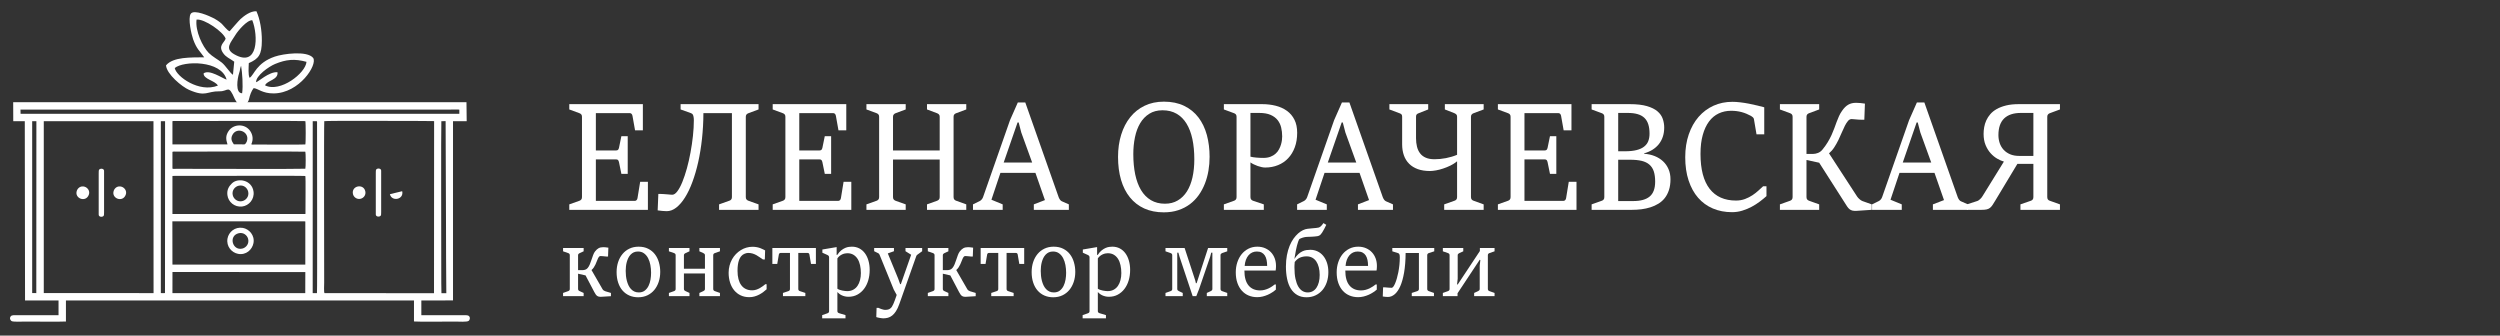 <?xml version="1.0" encoding="UTF-8"?> <svg xmlns="http://www.w3.org/2000/svg" viewBox="-1519.5 2027.585 7039 944.83" width="7039" height="944.83" data-guides="{&quot;vertical&quot;:[],&quot;horizontal&quot;:[]}"><rect x="-1519.5" y="2027.585" width="7039" height="944.83" fill="#333333" stroke="none"/><path fill="rgb(255, 255, 255)" stroke="none" fill-opacity="1" stroke-width="1" stroke-opacity="1" clip-rule="evenodd" color="rgb(51, 51, 51)" fill-rule="evenodd" font-size-adjust="none" text-rendering="geometricprecision" class="fil0" id="tSvg6e6321058e" title="Path 1" d="M -276.57 2853.125 C -277.05 2848.735 -277.06 2801.135 -277.06 2792.605C -277.06 2757.845 -277.89 2375.605 -276.82 2368.805C -264.82 2368.685 -276.82 2368.805 -264.82 2368.685C -263.06 2689.305 -264.2 2687.215 -262.83 2853.065C -270.31 2853.295 -272.52 2853.215 -276.57 2853.125ZM -297.21 2368.585 C -297.31 2530.095 -297.41 2691.605 -297.51 2853.115C -400.257 2853.045 -503.003 2852.975 -605.75 2852.905C -608.02 2850.865 -606.74 2827.925 -606.74 2823.215C -606.74 2776.295 -607.64 2375.255 -606.46 2368.755C -602.12 2367.155 -377.1 2368.195 -334.94 2368.195C -330.69 2368.195 -334.94 2368.195 -297.21 2368.585ZM -627.52 2368.785 C -626.37 2370.955 -626.8 2373.255 -626.81 2376.175C -626.97 2437.505 -625.88 2845.025 -627.07 2852.855C -630.913 2852.858 -634.757 2852.862 -638.6 2852.865C -638.7 2852.655 -638.93 2852.675 -639.09 2852.575C -639.06 2691.312 -639.03 2530.048 -639 2368.785C -635.173 2368.785 -631.347 2368.785 -627.52 2368.785ZM -1033.9 2793.405 C -909.207 2793.482 -784.513 2793.558 -659.82 2793.635C -659.88 2813.372 -659.94 2833.108 -660 2852.845C -784.66 2852.845 -909.32 2852.845 -1033.98 2852.845C -1033.953 2833.032 -1033.927 2813.218 -1033.9 2793.405ZM -1066.65 2368.805 C -1062.673 2368.842 -1058.697 2368.878 -1054.72 2368.915C -1054.797 2530.215 -1054.873 2691.515 -1054.95 2852.815C -1055.797 2852.825 -1056.643 2852.835 -1057.49 2852.845C -1059.623 2852.848 -1061.757 2852.852 -1063.89 2852.855C -1064.81 2852.838 -1065.73 2852.822 -1066.65 2852.805C -1066.65 2691.472 -1066.65 2530.138 -1066.65 2368.805ZM -1396.24 2368.785 C -1293.287 2368.785 -1190.333 2368.785 -1087.38 2368.785C -1087.3 2530.138 -1087.22 2691.492 -1087.14 2852.845C -1190.173 2852.832 -1293.207 2852.818 -1396.24 2852.805C -1396.24 2691.465 -1396.24 2530.125 -1396.24 2368.785ZM -1428.9 2368.835 C -1424.953 2368.862 -1421.007 2368.888 -1417.06 2368.915C -1417.133 2530.228 -1417.207 2691.542 -1417.28 2852.855C -1421.153 2852.808 -1425.027 2852.762 -1428.9 2852.715C -1428.9 2691.422 -1428.9 2530.128 -1428.9 2368.835C -1428.9 2368.835 -1428.9 2368.835 -1428.9 2368.835ZM -1034.17 2650.855 C -910.247 2650.835 -786.323 2650.815 -662.4 2650.795C -661.54 2650.918 -660.68 2651.042 -659.82 2651.165C -659.833 2691.638 -659.847 2732.112 -659.86 2772.585C -784.547 2772.585 -909.233 2772.585 -1033.92 2772.585C -1033.943 2771.665 -1033.967 2770.745 -1033.99 2769.825C -1034.05 2730.168 -1034.11 2690.512 -1034.17 2650.855ZM -1033.97 2523.565 C -1033.12 2522.905 -1034.05 2523.185 -1032.52 2522.885C -1031.113 2522.872 -1029.707 2522.858 -1028.3 2522.845C -977.37 2523.275 -668.83 2521.775 -659.84 2523.095C -658.31 2529.245 -659.69 2604.705 -659.41 2624.615C -659.4 2625.055 -659.35 2628.005 -659.39 2628.205C -660.04 2631.355 -659.01 2629.475 -660.77 2630.155C -785.177 2630.145 -909.583 2630.135 -1033.99 2630.125C -1033.983 2594.605 -1033.977 2559.085 -1033.97 2523.565ZM -1033.99 2455.185 C -1032.16 2453.795 -1024.94 2454.475 -1022.6 2454.475C -978.04 2454.475 -668.14 2453.565 -659.79 2454.715C -658.47 2457.975 -658.47 2499.385 -659.79 2502.645C -668.13 2503.785 -978.86 2502.885 -1023.32 2502.885C -1025.5 2502.885 -1032.64 2503.795 -1033.99 2502.165C -1033.99 2486.505 -1033.99 2470.845 -1033.99 2455.185ZM -861.1 2433.875 C -865.7 2426.945 -871.05 2419.595 -865.42 2408.065C -853.29 2383.265 -816.11 2398.375 -824.13 2424.435C -824.89 2426.935 -825.53 2428.175 -826.94 2430.155C -828.46 2432.295 -828.53 2433.075 -831.11 2434.115C -841.107 2434.035 -851.103 2433.955 -861.1 2433.875ZM -1033.98 2369.075 C -1032.51 2367.965 -1030.66 2368.345 -1028.3 2368.365C -1022.603 2368.365 -1016.907 2368.365 -1011.21 2368.365C -972.23 2368.365 -668.45 2367.445 -659.82 2368.595C -658.4 2372.165 -658.4 2430.725 -659.82 2434.285C -667.13 2435.255 -781.28 2434.505 -803.35 2434.515C -805.5 2434.515 -810.76 2435.425 -811.87 2433.595C -805.82 2420.625 -807.7 2407.515 -814.76 2396.845C -829.44 2374.695 -862.4 2376.015 -876.01 2396.755C -884.31 2409.395 -883.84 2419.185 -878.99 2434.085C -930.657 2434.088 -982.323 2434.092 -1033.99 2434.095C -1033.987 2412.422 -1033.983 2390.748 -1033.98 2369.075ZM -1461.82 2336.125 C -1050.84 2336.112 -639.86 2336.098 -228.88 2336.085C -227.99 2336.175 -227.1 2336.265 -226.21 2336.355C -226.21 2340.222 -226.21 2344.088 -226.21 2347.955C -637.99 2347.958 -1049.77 2347.962 -1461.55 2347.965C -1461.64 2344.018 -1461.73 2340.072 -1461.82 2336.125ZM -1482.16 2368.775 C -1471.347 2368.778 -1460.533 2368.782 -1449.72 2368.785C -1449.483 2537.052 -1449.247 2705.318 -1449.01 2873.585C -1417.57 2873.585 -1386.13 2873.585 -1354.69 2873.585C -1354.69 2887.435 -1354.69 2901.285 -1354.69 2915.135C -1393.96 2915.135 -1433.23 2915.135 -1472.5 2915.135C -1478.3 2915.135 -1485.73 2914.195 -1488.91 2917.855C -1492.99 2922.565 -1491.45 2928.015 -1487.38 2931.355C -1483.49 2934.545 -1456.68 2933.025 -1449.72 2933.025C -1433.76 2933.025 -1341.31 2933.715 -1333.86 2932.805C -1333.86 2913.065 -1333.86 2893.325 -1333.86 2873.585C -1007.207 2873.585 -680.553 2873.585 -353.9 2873.585C -353.9 2893.295 -353.9 2913.005 -353.9 2932.715C -347.79 2933.815 -251.67 2933.025 -236.71 2933.025C -229.2 2933.025 -204.47 2934.665 -200.03 2931.085C -195.67 2927.575 -195.32 2920.385 -199.59 2917.085C -203.24 2914.275 -211.41 2915.135 -216.78 2915.135C -255.573 2915.135 -294.367 2915.135 -333.16 2915.135C -333.16 2901.285 -333.16 2887.435 -333.16 2873.585C -303.443 2873.542 -273.727 2873.498 -244.01 2873.455C -244.007 2705.232 -244.003 2537.008 -244 2368.785C -231.16 2368.772 -218.32 2368.758 -205.48 2368.745C -205.687 2350.932 -205.893 2333.118 -206.1 2315.305C -631.52 2315.318 -1056.94 2315.332 -1482.36 2315.345C -1482.293 2333.155 -1482.227 2350.965 -1482.16 2368.775Z"></path><path fill="rgb(255, 255, 255)" stroke="none" fill-opacity="1" stroke-width="1" stroke-opacity="1" clip-rule="evenodd" color="rgb(51, 51, 51)" fill-rule="evenodd" font-size-adjust="none" text-rendering="geometricprecision" class="fil0" id="tSvge745f6e213" title="Path 2" d="M -847.36 2684.225 C -834.23 2681.105 -823.39 2689.945 -820.82 2700.385C -817.46 2714.005 -826.66 2724.905 -837.18 2727.455C -865.1 2734.225 -877.01 2691.275 -847.36 2684.225ZM -805.84 2712.165 C -801.67 2690.215 -818.04 2672.285 -835.86 2669.265C -858.08 2665.485 -875.75 2680.985 -878.96 2699.215C -882.86 2721.385 -867.23 2738.905 -849.17 2742.315C -826.52 2746.595 -809.3 2730.365 -805.84 2712.165Z"></path><path fill="rgb(255, 255, 255)" stroke="none" fill-opacity="1" stroke-width="1" stroke-opacity="1" clip-rule="evenodd" color="rgb(51, 51, 51)" fill-rule="evenodd" font-size-adjust="none" text-rendering="geometricprecision" class="fil0" id="tSvg2c80ff75ea" title="Path 3" d="M -864.2 2576.915 C -867.24 2563.095 -857.65 2552.525 -846.84 2550.345C -832.93 2547.545 -822.79 2557.035 -820.6 2567.755C -817.8 2581.425 -827.49 2591.915 -838.18 2594.025C -851.39 2596.645 -861.93 2587.195 -864.2 2576.915ZM -879.23 2576.915 C -876.93 2595.855 -859.42 2611.685 -837.49 2608.995C -818.85 2606.715 -802.63 2588.835 -805.65 2566.975C -810.15 2534.305 -849.33 2527.315 -866.4 2543.775C -874.92 2551.995 -881.08 2561.705 -879.23 2576.915Z"></path><path fill="rgb(255, 255, 255)" stroke="none" fill-opacity="1" stroke-width="1" stroke-opacity="1" clip-rule="evenodd" color="rgb(51, 51, 51)" fill-rule="evenodd" font-size-adjust="none" text-rendering="geometricprecision" class="fil0" id="tSvg2e1e8ed361" title="Path 4" d="M -1165.53 2576.065 C -1161.3 2564.905 -1169.35 2555.705 -1177.14 2553.325C -1188.36 2549.885 -1196.56 2556.915 -1199.24 2564.565C -1206.82 2586.245 -1174.18 2598.885 -1165.53 2576.065Z"></path><path fill="rgb(255, 255, 255)" stroke="none" fill-opacity="1" stroke-width="1" stroke-opacity="1" clip-rule="evenodd" color="rgb(51, 51, 51)" fill-rule="evenodd" font-size-adjust="none" text-rendering="geometricprecision" class="fil0" id="tSvge08e61efdd" title="Path 5" d="M -1269.46 2576.075 C -1265.23 2564.915 -1273.29 2555.715 -1281.07 2553.335C -1292.31 2549.895 -1300.48 2556.925 -1303.17 2564.575C -1310.74 2586.155 -1278.12 2598.925 -1269.46 2576.075Z"></path><path fill="rgb(255, 255, 255)" stroke="none" fill-opacity="1" stroke-width="1" stroke-opacity="1" clip-rule="evenodd" color="rgb(51, 51, 51)" fill-rule="evenodd" font-size-adjust="none" text-rendering="geometricprecision" class="fil0" id="tSvgeef84ea82c" title="Path 6" d="M -421.69 2574.325 C -416.59 2596.355 -381.58 2589.435 -387.09 2565.945Z"></path><path fill="rgb(255, 255, 255)" stroke="none" fill-opacity="1" stroke-width="1" stroke-opacity="1" clip-rule="evenodd" color="rgb(51, 51, 51)" fill-rule="evenodd" font-size-adjust="none" text-rendering="geometricprecision" class="fil0" id="tSvg13796ba7654" title="Path 7" d="M -525.64 2574.225 C -523.69 2582.615 -514.63 2589.785 -504.17 2587.265C -496.02 2585.305 -488.4 2577.025 -491.02 2565.835C -496.28 2543.385 -531.14 2550.515 -525.64 2574.225Z"></path><path fill="rgb(255, 255, 255)" stroke="none" fill-opacity="1" stroke-width="1" stroke-opacity="1" clip-rule="evenodd" color="rgb(51, 51, 51)" fill-rule="evenodd" font-size-adjust="none" text-rendering="geometricprecision" class="fil0" id="tSvgd48ddb73fa" title="Path 8" d="M -1226.48 2508.715 C -1226.48 2502.245 -1235.8 2500.875 -1240.03 2504.865C -1241.56 2506.315 -1241.71 2510.805 -1241.59 2514.875C -1241.6 2514.875 -1241.61 2514.875 -1241.62 2514.875C -1241.62 2553.878 -1241.62 2592.882 -1241.62 2631.885C -1241.62 2638.345 -1232.3 2639.725 -1228.08 2635.735C -1226.54 2634.285 -1226.4 2629.795 -1226.52 2625.725C -1226.507 2625.725 -1226.493 2625.725 -1226.48 2625.725C -1226.48 2586.722 -1226.48 2547.718 -1226.48 2508.715Z"></path><path fill="rgb(255, 255, 255)" stroke="none" fill-opacity="1" stroke-width="1" stroke-opacity="1" clip-rule="evenodd" color="rgb(51, 51, 51)" fill-rule="evenodd" font-size-adjust="none" text-rendering="geometricprecision" class="fil0" id="tSvg14400bb7e37" title="Path 9" d="M -446.28 2508.175 C -446.28 2501.715 -455.6 2500.335 -459.83 2504.325C -461.36 2505.775 -461.51 2510.265 -461.39 2514.335C -461.4 2514.335 -461.41 2514.335 -461.42 2514.335C -461.42 2553.338 -461.42 2592.342 -461.42 2631.345C -461.42 2637.805 -452.1 2639.185 -447.88 2635.195C -446.34 2633.745 -446.2 2629.255 -446.32 2625.185C -446.307 2625.185 -446.293 2625.185 -446.28 2625.185C -446.28 2586.182 -446.28 2547.178 -446.28 2508.175Z"></path><path fill="rgb(255, 255, 255)" stroke="none" fill-opacity="1" stroke-width="1" stroke-opacity="1" clip-rule="evenodd" color="rgb(51, 51, 51)" fill-rule="evenodd" font-size-adjust="none" text-rendering="geometricprecision" class="fil0" id="tSvgabe7b2e4e6" title="Path 10" d="M -840.68 2212.975 C -837.35 2232.205 -834.76 2268.695 -837.73 2290.125C -857.89 2290.475 -850.97 2247.795 -846.46 2234.465C -842.55 2222.915 -844.76 2223.355 -841.39 2214.455C -841.24 2214.065 -840.99 2213.425 -840.68 2212.975ZM -1027.47 2219.125 C -1003.1 2198.375 -896 2196.725 -881.48 2251.835C -894.01 2247.765 -929.92 2222.175 -946.22 2234.145C -947.01 2250.825 -913.54 2254.375 -906.02 2268.635C -959.07 2289.535 -1023.11 2242.875 -1027.47 2219.125ZM -798.48 2259.055 C -799.18 2240.715 -762.61 2215.015 -745.07 2207.745C -713.92 2194.825 -689.93 2192.575 -656.54 2201.685C -658.82 2233.655 -730.74 2289.185 -773.13 2267.955C -768.58 2254.165 -735.28 2252.725 -738.2 2230.985C -760.93 2228.385 -793.6 2258.885 -798.48 2259.055ZM -809.11 2084.665 C -792.33 2127.505 -791.54 2219.865 -860.33 2180.215C -888.02 2164.255 -869.23 2147.065 -856.84 2126.285C -849.93 2114.675 -823.44 2083.085 -809.11 2084.665ZM -884.19 2136.505 C -888.09 2148.255 -906.08 2156.025 -891.17 2177.165C -882.63 2189.255 -873.01 2191.745 -859.99 2201.265C -861.183 2213.562 -862.377 2225.858 -863.57 2238.155C -871.39 2233.745 -884.19 2212.435 -895.08 2203.735C -906.05 2194.975 -921.41 2187.075 -931.79 2176.555C -949.22 2158.885 -970.23 2114.815 -966.08 2082.775C -944.19 2079.905 -890.08 2117.775 -884.19 2136.505ZM -872.96 2115.585 C -878.85 2114.365 -890.96 2098.335 -895 2094.705C -902.39 2088.045 -908.96 2083.635 -919.74 2078.005C -927.9 2073.745 -973.35 2052.885 -982.43 2066.365C -991.02 2079.095 -980.35 2125.605 -975.83 2137.995C -965.5 2166.375 -958.09 2169.625 -944.56 2188.925C -981.37 2189.545 -1031.88 2187.205 -1052.07 2211.615C -1050.33 2236.215 -1007.39 2271.885 -986.99 2280.725C -938.8 2301.615 -938.28 2284.065 -901.05 2284.675C -876 2285.095 -877.02 2263.705 -858.42 2306.255C -854.7 2314.785 -846.64 2322.535 -841.03 2329.405C -830.96 2325.755 -820.8 2317.405 -818.49 2307.115C -815.85 2295.375 -811.89 2284.035 -805.36 2275.675C -793.11 2276.605 -780.74 2290.855 -748.98 2290.615C -676.51 2290.055 -624.96 2209.815 -637.74 2190.705C -654.85 2169.555 -722.39 2178.985 -745.6 2186.895C -797.91 2204.705 -803.91 2238.875 -816.62 2246.745C -821.29 2239.215 -819.34 2215.705 -818.98 2205.305C -790.82 2192.905 -782.38 2181.525 -782.24 2142.185C -782.14 2112.785 -787.23 2081.935 -797.47 2059.265C -814.36 2058.325 -832.49 2072.505 -842.07 2081.005C -846.83 2085.215 -872.76 2115.465 -872.96 2115.585Z"></path><path fill="rgb(255, 255, 255)" stroke="none" fill-opacity="1" stroke-width="1" stroke-opacity="1" clip-rule="evenodd" color="rgb(51, 51, 51)" font-size-adjust="none" text-rendering="geometricprecision" class="fil1" id="tSvg7539de49d3" title="Path 11" d="M 83.38 2603.015 C 92.943 2599.615 102.507 2596.215 112.07 2592.815C 114.03 2592.115 115.7 2591.025 117.1 2589.385C 118.42 2587.835 119.12 2585.495 119.12 2582.455C 119.12 2507.075 119.12 2431.695 119.12 2356.315C 119.12 2353.425 118.42 2351.175 117.1 2349.695C 115.7 2348.135 114.03 2347.045 112.07 2346.345C 102.507 2342.815 92.943 2339.285 83.38 2335.755C 83.38 2330.772 83.38 2325.788 83.38 2320.805C 152.44 2320.805 221.5 2320.805 290.56 2320.805C 290.56 2345.412 290.56 2370.018 290.56 2394.625C 283.23 2394.625 275.9 2394.625 268.57 2394.625C 266.15 2380.998 263.73 2367.372 261.31 2353.745C 260.82 2351.255 259.92 2349.305 258.52 2347.975C 257.19 2346.655 255.45 2346.035 253.35 2346.035C 221.637 2346.035 189.923 2346.035 158.21 2346.035C 158.21 2381.078 158.21 2416.122 158.21 2451.165C 177.267 2451.165 196.323 2451.165 215.38 2451.165C 217.82 2451.165 219.64 2450.535 220.75 2449.295C 221.87 2448.045 222.71 2446.175 223.34 2443.685C 225.573 2432.782 227.807 2421.878 230.04 2410.975C 235.997 2410.975 241.953 2410.975 247.91 2410.975C 247.91 2446.332 247.91 2481.688 247.91 2517.045C 241.953 2517.045 235.997 2517.045 230.04 2517.045C 227.807 2506.142 225.573 2495.238 223.34 2484.335C 222.71 2481.695 221.87 2479.665 220.75 2478.345C 219.64 2477.015 217.82 2476.395 215.38 2476.395C 196.323 2476.395 177.267 2476.395 158.21 2476.395C 158.21 2515.332 158.21 2554.268 158.21 2593.205C 194.763 2593.205 231.317 2593.205 267.87 2593.205C 269.69 2593.205 271.36 2592.505 272.76 2591.105C 274.22 2589.695 275.13 2587.755 275.48 2585.265C 277.97 2570.002 280.46 2554.738 282.95 2539.475C 290.21 2539.475 297.47 2539.475 304.73 2539.475C 304.73 2565.795 304.73 2592.115 304.73 2618.435C 230.947 2618.435 157.163 2618.435 83.38 2618.435C 83.38 2613.295 83.38 2608.155 83.38 2603.015Z"></path><path fill="rgb(255, 255, 255)" stroke="none" fill-opacity="1" stroke-width="1" stroke-opacity="1" clip-rule="evenodd" color="rgb(51, 51, 51)" font-size-adjust="none" text-rendering="geometricprecision" id="tSvgde333dfc5a" class="fil1" title="Path 12" d="M 357.71 2622.175 C 353.38 2622.175 349.26 2621.945 345.28 2621.475C 341.3 2620.925 336.98 2620.465 332.23 2619.915C 332.857 2604.498 333.483 2589.082 334.11 2573.665C 336.577 2573.665 339.043 2573.665 341.51 2573.665C 344.24 2573.735 347.3 2573.975 350.66 2574.125C 354.01 2574.355 357.22 2574.595 360.36 2574.905C 363.43 2575.135 366.15 2575.375 368.53 2575.605C 370.9 2575.835 372.44 2575.915 373.2 2575.915C 378.02 2575.915 382.91 2572.645 387.79 2566.025C 392.68 2559.485 397.35 2550.685 401.82 2539.625C 406.29 2528.645 410.55 2515.955 414.53 2501.625C 418.51 2487.295 421.86 2472.345 424.71 2456.845C 427.58 2441.355 429.88 2425.775 431.56 2410.195C 433.23 2394.625 434.07 2380.135 434.07 2366.675C 434.07 2362.855 433.87 2359.665 433.37 2357.175C 432.95 2354.675 432.4 2352.655 431.63 2351.095C 430.86 2349.615 430.02 2348.525 429.05 2347.825C 428 2347.125 426.95 2346.575 425.83 2346.115C 416.153 2342.662 406.477 2339.208 396.8 2335.755C 396.8 2330.772 396.8 2325.788 396.8 2320.805C 469.953 2320.805 543.107 2320.805 616.26 2320.805C 616.26 2325.788 616.26 2330.772 616.26 2335.755C 606.763 2339.285 597.267 2342.815 587.77 2346.345C 585.68 2347.045 583.94 2348.215 582.47 2349.775C 581.07 2351.405 580.38 2353.585 580.38 2356.315C 580.38 2431.695 580.38 2507.075 580.38 2582.455C 580.38 2585.495 581.07 2587.835 582.47 2589.385C 583.94 2591.025 585.68 2592.115 587.77 2592.815C 597.267 2596.215 606.763 2599.615 616.26 2603.015C 616.26 2608.155 616.26 2613.295 616.26 2618.435C 579.217 2618.435 542.173 2618.435 505.13 2618.435C 505.13 2613.295 505.13 2608.155 505.13 2603.015C 514.693 2599.615 524.257 2596.215 533.82 2592.815C 536.05 2592.195 537.87 2591.025 539.19 2589.385C 540.59 2587.835 541.29 2585.495 541.29 2582.455C 541.29 2503.648 541.29 2424.842 541.29 2346.035C 514.53 2346.035 487.77 2346.035 461.01 2346.035C 460.95 2370.955 459.55 2395.015 457.03 2418.305C 454.52 2441.665 450.9 2463.545 446.36 2484.025C 441.75 2504.505 436.31 2523.115 430.02 2540.015C 423.81 2556.915 416.83 2571.405 409.22 2583.545C 401.55 2595.775 393.38 2605.195 384.72 2611.975C 376.06 2618.745 367.06 2622.175 357.71 2622.175Z"></path><path fill="rgb(255, 255, 255)" stroke="none" fill-opacity="1" stroke-width="1" stroke-opacity="1" clip-rule="evenodd" color="rgb(51, 51, 51)" font-size-adjust="none" text-rendering="geometricprecision" id="tSvg6867414c1d" class="fil1" title="Path 13" d="M 656.11 2603.015 C 665.673 2599.615 675.237 2596.215 684.8 2592.815C 686.75 2592.115 688.43 2591.025 689.82 2589.385C 691.15 2587.835 691.85 2585.495 691.85 2582.455C 691.85 2507.075 691.85 2431.695 691.85 2356.315C 691.85 2353.425 691.15 2351.175 689.82 2349.695C 688.43 2348.135 686.75 2347.045 684.8 2346.345C 675.237 2342.815 665.673 2339.285 656.11 2335.755C 656.11 2330.772 656.11 2325.788 656.11 2320.805C 725.167 2320.805 794.223 2320.805 863.28 2320.805C 863.28 2345.412 863.28 2370.018 863.28 2394.625C 855.953 2394.625 848.627 2394.625 841.3 2394.625C 838.877 2380.998 836.453 2367.372 834.03 2353.745C 833.55 2351.255 832.64 2349.305 831.24 2347.975C 829.92 2346.655 828.17 2346.035 826.07 2346.035C 794.357 2346.035 762.643 2346.035 730.93 2346.035C 730.93 2381.078 730.93 2416.122 730.93 2451.165C 749.99 2451.165 769.05 2451.165 788.11 2451.165C 790.55 2451.165 792.36 2450.535 793.48 2449.295C 794.6 2448.045 795.44 2446.175 796.06 2443.685C 798.297 2432.782 800.533 2421.878 802.77 2410.975C 808.723 2410.975 814.677 2410.975 820.63 2410.975C 820.63 2446.332 820.63 2481.688 820.63 2517.045C 814.677 2517.045 808.723 2517.045 802.77 2517.045C 800.533 2506.142 798.297 2495.238 796.06 2484.335C 795.44 2481.695 794.6 2479.665 793.48 2478.345C 792.36 2477.015 790.55 2476.395 788.11 2476.395C 769.05 2476.395 749.99 2476.395 730.93 2476.395C 730.93 2515.332 730.93 2554.268 730.93 2593.205C 767.487 2593.205 804.043 2593.205 840.6 2593.205C 842.42 2593.205 844.09 2592.505 845.48 2591.105C 846.95 2589.695 847.85 2587.755 848.21 2585.265C 850.7 2570.002 853.19 2554.738 855.68 2539.475C 862.937 2539.475 870.193 2539.475 877.45 2539.475C 877.45 2565.795 877.45 2592.115 877.45 2618.435C 803.67 2618.435 729.89 2618.435 656.11 2618.435C 656.11 2613.295 656.11 2608.155 656.11 2603.015Z"></path><path fill="rgb(255, 255, 255)" stroke="none" fill-opacity="1" stroke-width="1" stroke-opacity="1" clip-rule="evenodd" color="rgb(51, 51, 51)" font-size-adjust="none" text-rendering="geometricprecision" id="tSvg17490a07dd0" class="fil1" title="Path 14" d="M 920.03 2603.015 C 929.593 2599.615 939.157 2596.215 948.72 2592.815C 950.67 2592.115 952.35 2591.025 953.74 2589.385C 955.07 2587.835 955.77 2585.495 955.77 2582.455C 955.77 2507.075 955.77 2431.695 955.77 2356.315C 955.77 2353.425 955.07 2351.175 953.74 2349.695C 952.35 2348.135 950.67 2347.045 948.72 2346.345C 939.157 2342.815 929.593 2339.285 920.03 2335.755C 920.03 2330.772 920.03 2325.788 920.03 2320.805C 956.887 2320.805 993.743 2320.805 1030.6 2320.805C 1030.6 2325.788 1030.6 2330.772 1030.6 2335.755C 1021.107 2339.285 1011.613 2342.815 1002.12 2346.345C 1000.16 2347.045 998.42 2348.215 997.02 2349.845C 995.56 2351.405 994.86 2353.585 994.86 2356.395C 994.86 2387.985 994.86 2419.575 994.86 2451.165C 1038.67 2451.165 1082.48 2451.165 1126.29 2451.165C 1126.29 2419.575 1126.29 2387.985 1126.29 2356.395C 1126.29 2353.425 1125.6 2351.255 1124.21 2349.845C 1122.87 2348.365 1121.06 2347.205 1118.83 2346.345C 1109.407 2342.815 1099.983 2339.285 1090.56 2335.755C 1090.56 2330.772 1090.56 2325.788 1090.56 2320.805C 1127.417 2320.805 1164.273 2320.805 1201.13 2320.805C 1201.13 2325.788 1201.13 2330.772 1201.13 2335.755C 1191.68 2339.285 1182.23 2342.815 1172.78 2346.345C 1170.55 2347.045 1168.81 2348.215 1167.41 2349.775C 1166.02 2351.405 1165.38 2353.585 1165.38 2356.315C 1165.38 2431.695 1165.38 2507.075 1165.38 2582.455C 1165.38 2585.495 1166.08 2587.835 1167.48 2589.385C 1168.94 2591.025 1170.69 2592.115 1172.78 2592.815C 1182.23 2596.215 1191.68 2599.615 1201.13 2603.015C 1201.13 2608.155 1201.13 2613.295 1201.13 2618.435C 1164.273 2618.435 1127.417 2618.435 1090.56 2618.435C 1090.56 2613.295 1090.56 2608.155 1090.56 2603.015C 1099.983 2599.642 1109.407 2596.268 1118.83 2592.895C 1121.06 2592.035 1122.87 2590.875 1124.21 2589.315C 1125.6 2587.835 1126.29 2585.575 1126.29 2582.535C 1126.29 2547.312 1126.29 2512.088 1126.29 2476.865C 1082.48 2476.865 1038.67 2476.865 994.86 2476.865C 994.86 2512.088 994.86 2547.312 994.86 2582.535C 994.86 2585.575 995.56 2587.835 996.88 2589.315C 998.28 2590.875 1000.02 2592.035 1002.12 2592.895C 1011.613 2596.268 1021.107 2599.642 1030.6 2603.015C 1030.6 2608.155 1030.6 2613.295 1030.6 2618.435C 993.743 2618.435 956.887 2618.435 920.03 2618.435C 920.03 2613.295 920.03 2608.155 920.03 2603.015Z"></path><path fill="rgb(255, 255, 255)" stroke="none" fill-opacity="1" stroke-width="1" stroke-opacity="1" clip-rule="evenodd" color="rgb(51, 51, 51)" font-size-adjust="none" text-rendering="geometricprecision" id="tSvg139550ea039" class="fil1" title="Path 15" d="M 1220.04 2603.015 C 1226.37 2599.902 1232.7 2596.788 1239.03 2593.675C 1241.26 2592.585 1243.21 2590.945 1244.89 2588.765C 1246.57 2586.665 1247.82 2584.485 1248.52 2582.225C 1273.79 2510.088 1299.06 2437.952 1324.33 2365.815C 1331.633 2349.252 1338.937 2332.688 1346.24 2316.125C 1353.267 2316.125 1360.293 2316.125 1367.32 2316.125C 1398.64 2405.032 1429.96 2493.938 1461.28 2582.845C 1462.18 2585.185 1463.37 2587.525 1464.9 2589.695C 1466.51 2591.955 1468.25 2593.445 1470.21 2594.295C 1476.797 2597.202 1483.383 2600.108 1489.97 2603.015C 1489.97 2608.155 1489.97 2613.295 1489.97 2618.435C 1457.09 2618.435 1424.21 2618.435 1391.33 2618.435C 1391.33 2613.295 1391.33 2608.155 1391.33 2603.015C 1401.757 2598.992 1412.183 2594.968 1422.61 2590.945C 1413.673 2565.375 1404.737 2539.805 1395.8 2514.235C 1362.97 2514.235 1330.14 2514.235 1297.31 2514.235C 1288.863 2539.468 1280.417 2564.702 1271.97 2589.935C 1282.533 2594.295 1293.097 2598.655 1303.66 2603.015C 1303.66 2608.155 1303.66 2613.295 1303.66 2618.435C 1275.787 2618.435 1247.913 2618.435 1220.04 2618.435C 1220.04 2613.295 1220.04 2608.155 1220.04 2603.015ZM 1386.66 2485.275 C 1376.423 2457.005 1366.187 2428.735 1355.95 2400.465C 1353.527 2391.122 1351.103 2381.778 1348.68 2372.435C 1347.633 2372.435 1346.587 2372.435 1345.54 2372.435C 1332.513 2410.048 1319.487 2447.662 1306.46 2485.275C 1333.193 2485.275 1359.927 2485.275 1386.66 2485.275Z"></path><path fill="rgb(255, 255, 255)" stroke="none" fill-opacity="1" stroke-width="1" stroke-opacity="1" clip-rule="evenodd" color="rgb(51, 51, 51)" font-size-adjust="none" text-rendering="geometricprecision" id="tSvgcc0acc9a57" class="fil1" title="Path 16" d="M 1757.23 2625.445 C 1736.5 2625.445 1718.21 2621.785 1702.23 2614.545C 1686.32 2607.305 1672.84 2596.865 1661.88 2583.235C 1650.86 2569.685 1642.55 2553.255 1636.89 2534.015C 1631.24 2514.785 1628.45 2493.135 1628.45 2469.225C 1628.45 2446.645 1631.38 2425.855 1637.31 2406.855C 1643.17 2387.925 1651.62 2371.495 1662.72 2357.635C 1673.75 2343.775 1687.29 2333.035 1703.28 2325.325C 1719.26 2317.615 1737.41 2313.795 1757.65 2313.795C 1779.5 2313.795 1798.49 2317.765 1814.68 2325.635C 1830.88 2333.495 1844.28 2344.395 1854.88 2358.335C 1865.49 2372.275 1873.38 2388.705 1878.55 2407.705C 1883.64 2426.715 1886.23 2447.185 1886.23 2469.225C 1886.23 2482.385 1885.18 2495.315 1883.01 2508.165C 1880.85 2520.935 1877.5 2533.165 1872.96 2544.685C 1868.43 2556.295 1862.7 2566.965 1855.72 2576.845C 1848.74 2586.665 1840.5 2595.155 1830.94 2602.395C 1821.38 2609.555 1810.49 2615.245 1798.28 2619.295C 1786.06 2623.415 1772.38 2625.445 1757.23 2625.445ZM 1760.58 2601.155 C 1774.27 2601.155 1786.27 2598.115 1796.6 2591.955C 1807 2585.885 1815.59 2577.315 1822.5 2566.415C 1829.41 2555.435 1834.57 2542.275 1838.07 2526.935C 1841.48 2511.595 1843.22 2494.695 1843.22 2476.235C 1843.22 2455.215 1841.41 2436.135 1837.79 2419.085C 1834.08 2401.945 1828.57 2387.465 1821.17 2375.465C 1813.84 2363.475 1804.49 2354.205 1793.25 2347.745C 1782.01 2341.285 1768.89 2338.085 1753.74 2338.085C 1739.22 2338.085 1726.73 2341.355 1716.4 2347.905C 1706.07 2354.365 1697.48 2363.245 1690.78 2374.535C 1684.08 2385.745 1679.2 2398.905 1676.12 2413.945C 1672.98 2428.965 1671.44 2444.935 1671.44 2461.675C 1671.44 2482.625 1673.26 2501.705 1676.82 2518.835C 1680.45 2535.965 1685.9 2550.605 1693.22 2562.835C 1700.55 2575.055 1709.84 2584.485 1721.08 2591.185C 1732.31 2597.805 1745.43 2601.155 1760.58 2601.155Z"></path><path fill="rgb(255, 255, 255)" stroke="none" fill-opacity="1" stroke-width="1" stroke-opacity="1" clip-rule="evenodd" color="rgb(51, 51, 51)" font-size-adjust="none" text-rendering="geometricprecision" id="tSvg34b3a19f18" class="fil1" title="Path 17" d="M 1926.43 2603.015 C 1935.993 2599.615 1945.557 2596.215 1955.12 2592.815C 1957.08 2592.115 1958.75 2591.025 1960.14 2589.385C 1961.47 2587.835 1962.17 2585.495 1962.17 2582.455C 1962.17 2507.075 1962.17 2431.695 1962.17 2356.315C 1962.17 2353.425 1961.47 2351.175 1960.14 2349.695C 1958.75 2348.135 1957.08 2347.045 1955.12 2346.345C 1945.557 2342.815 1935.993 2339.285 1926.43 2335.755C 1926.43 2330.772 1926.43 2325.788 1926.43 2320.805C 1962.287 2320.805 1998.143 2320.805 2034 2320.805C 2047.81 2320.805 2060.66 2322.355 2072.67 2325.395C 2084.6 2328.435 2095.07 2333.185 2104.08 2339.725C 2113.08 2346.185 2120.13 2354.605 2125.22 2364.805C 2130.33 2374.995 2132.83 2387.305 2132.83 2401.555C 2132.83 2416.585 2130.6 2430.215 2126.14 2442.285C 2121.67 2454.435 2115.45 2464.715 2107.43 2473.125C 2099.47 2481.605 2089.98 2488.075 2078.95 2492.515C 2067.99 2497.025 2055.91 2499.285 2042.79 2499.285C 2039.79 2499.285 2036.44 2498.905 2032.81 2498.125C 2029.18 2497.345 2025.48 2496.335 2021.71 2495.005C 2018.01 2493.685 2014.38 2492.205 2010.75 2490.415C 2007.12 2488.695 2003.98 2486.835 2001.26 2484.885C 2001.26 2517.408 2001.26 2549.932 2001.26 2582.455C 2001.26 2585.495 2001.96 2587.835 2003.42 2589.385C 2004.82 2591.025 2006.56 2592.115 2008.52 2592.815C 2018.64 2596.215 2028.76 2599.615 2038.88 2603.015C 2038.88 2608.155 2038.88 2613.295 2038.88 2618.435C 2001.397 2618.435 1963.913 2618.435 1926.43 2618.435C 1926.43 2613.295 1926.43 2608.155 1926.43 2603.015ZM 2001.26 2468.685 C 2003.35 2469.225 2005.93 2469.775 2008.87 2470.245C 2011.87 2470.715 2014.94 2471.095 2018.22 2471.335C 2021.43 2471.645 2024.71 2471.875 2028.06 2471.955C 2031.41 2472.105 2034.55 2472.185 2037.55 2472.185C 2045.37 2472.185 2052.07 2471.095 2057.73 2468.845C 2063.38 2466.655 2068.2 2463.775 2072.18 2460.115C 2076.16 2456.535 2079.37 2452.485 2081.74 2447.895C 2084.18 2443.295 2086.07 2438.785 2087.32 2434.335C 2088.65 2429.825 2089.49 2425.545 2089.98 2421.575C 2090.4 2417.525 2090.6 2414.175 2090.6 2411.375C 2090.6 2402.805 2089.63 2394.545 2087.74 2386.525C 2085.79 2378.585 2082.44 2371.575 2077.55 2365.495C 2072.73 2359.425 2066.11 2354.605 2057.73 2350.935C 2049.35 2347.355 2038.81 2345.565 2026.03 2345.565C 2017.773 2345.565 2009.517 2345.565 2001.26 2345.565C 2001.26 2386.605 2001.26 2427.645 2001.26 2468.685Z"></path><path fill="rgb(255, 255, 255)" stroke="none" fill-opacity="1" stroke-width="1" stroke-opacity="1" clip-rule="evenodd" color="rgb(51, 51, 51)" font-size-adjust="none" text-rendering="geometricprecision" id="tSvg16a2f0b9f2c" class="fil1" title="Path 18" d="M 2132.63 2603.015 C 2138.957 2599.902 2145.283 2596.788 2151.61 2593.675C 2153.85 2592.585 2155.8 2590.945 2157.48 2588.765C 2159.15 2586.665 2160.4 2584.485 2161.1 2582.225C 2186.37 2510.088 2211.64 2437.952 2236.91 2365.815C 2244.217 2349.252 2251.523 2332.688 2258.83 2316.125C 2265.857 2316.125 2272.883 2316.125 2279.91 2316.125C 2311.227 2405.032 2342.543 2493.938 2373.86 2582.845C 2374.77 2585.185 2375.95 2587.525 2377.49 2589.695C 2379.1 2591.955 2380.84 2593.445 2382.79 2594.295C 2389.377 2597.202 2395.963 2600.108 2402.55 2603.015C 2402.55 2608.155 2402.55 2613.295 2402.55 2618.435C 2369.673 2618.435 2336.797 2618.435 2303.92 2618.435C 2303.92 2613.295 2303.92 2608.155 2303.92 2603.015C 2314.343 2598.992 2324.767 2594.968 2335.19 2590.945C 2326.257 2565.375 2317.323 2539.805 2308.39 2514.235C 2275.56 2514.235 2242.73 2514.235 2209.9 2514.235C 2201.453 2539.468 2193.007 2564.702 2184.56 2589.935C 2195.123 2594.295 2205.687 2598.655 2216.25 2603.015C 2216.25 2608.155 2216.25 2613.295 2216.25 2618.435C 2188.377 2618.435 2160.503 2618.435 2132.63 2618.435C 2132.63 2613.295 2132.63 2608.155 2132.63 2603.015ZM 2299.24 2485.275 C 2289.003 2457.005 2278.767 2428.735 2268.53 2400.465C 2266.11 2391.122 2263.69 2381.778 2261.27 2372.435C 2260.223 2372.435 2259.177 2372.435 2258.13 2372.435C 2245.1 2410.048 2232.07 2447.662 2219.04 2485.275C 2245.773 2485.275 2272.507 2485.275 2299.24 2485.275Z"></path><path fill="rgb(255, 255, 255)" stroke="none" fill-opacity="1" stroke-width="1" stroke-opacity="1" clip-rule="evenodd" color="rgb(51, 51, 51)" font-size-adjust="none" text-rendering="geometricprecision" id="tSvg100a289c908" class="fil1" title="Path 19" d="M 2546.76 2603.015 C 2556.393 2599.615 2566.027 2596.215 2575.66 2592.815C 2577.89 2592.115 2579.64 2591.025 2581.03 2589.385C 2582.43 2587.835 2583.06 2585.495 2583.06 2582.455C 2583.06 2548.892 2583.06 2515.328 2583.06 2481.765C 2577.47 2486.365 2571.26 2490.335 2564.49 2493.685C 2557.65 2497.025 2550.8 2499.835 2543.9 2502.095C 2536.99 2504.425 2530.29 2506.145 2523.8 2507.305C 2517.31 2508.475 2511.51 2509.095 2506.55 2509.095C 2493.64 2509.095 2482.33 2507.305 2472.49 2503.805C 2462.72 2500.225 2454.55 2495.235 2448.06 2488.695C 2441.5 2482.155 2436.61 2474.295 2433.33 2465.105C 2430.05 2455.835 2428.37 2445.475 2428.37 2433.955C 2428.37 2407.945 2428.37 2381.935 2428.37 2355.925C 2428.37 2352.885 2427.68 2350.705 2426.28 2349.385C 2424.82 2348.055 2423 2347.045 2420.77 2346.345C 2411.347 2342.815 2401.923 2339.285 2392.5 2335.755C 2392.5 2330.772 2392.5 2325.788 2392.5 2320.805C 2428.913 2320.805 2465.327 2320.805 2501.74 2320.805C 2501.74 2325.788 2501.74 2330.772 2501.74 2335.755C 2492.803 2339.285 2483.867 2342.815 2474.93 2346.345C 2472.84 2347.045 2471.02 2348.055 2469.63 2349.385C 2468.24 2350.705 2467.47 2352.885 2467.47 2355.925C 2467.47 2376.172 2467.47 2396.418 2467.47 2416.665C 2467.47 2425.385 2468.37 2433.405 2470.19 2440.655C 2472 2447.965 2474.93 2454.205 2479.05 2459.495C 2483.1 2464.795 2488.47 2468.845 2495.11 2471.645C 2501.74 2474.525 2509.83 2475.925 2519.4 2475.925C 2530.08 2475.925 2540.83 2474.915 2551.65 2472.815C 2562.4 2470.715 2572.94 2467.675 2583.06 2463.465C 2583.06 2427.748 2583.06 2392.032 2583.06 2356.315C 2583.06 2353.425 2582.43 2351.255 2581.03 2349.925C 2579.64 2348.525 2577.89 2347.355 2575.66 2346.345C 2566.653 2342.815 2557.647 2339.285 2548.64 2335.755C 2548.64 2330.772 2548.64 2325.788 2548.64 2320.805C 2585.053 2320.805 2621.467 2320.805 2657.88 2320.805C 2657.88 2325.788 2657.88 2330.772 2657.88 2335.755C 2648.457 2339.285 2639.033 2342.815 2629.61 2346.345C 2627.52 2347.045 2625.71 2348.215 2624.31 2349.775C 2622.91 2351.405 2622.14 2353.585 2622.14 2356.315C 2622.14 2431.695 2622.14 2507.075 2622.14 2582.455C 2622.14 2585.495 2622.91 2587.835 2624.31 2589.385C 2625.71 2591.025 2627.52 2592.115 2629.61 2592.815C 2639.033 2596.215 2648.457 2599.615 2657.88 2603.015C 2657.88 2608.155 2657.88 2613.295 2657.88 2618.435C 2620.84 2618.435 2583.8 2618.435 2546.76 2618.435C 2546.76 2613.295 2546.76 2608.155 2546.76 2603.015Z"></path><path fill="rgb(255, 255, 255)" stroke="none" fill-opacity="1" stroke-width="1" stroke-opacity="1" clip-rule="evenodd" color="rgb(51, 51, 51)" font-size-adjust="none" text-rendering="geometricprecision" id="tSvg645c50f2d1" class="fil1" title="Path 20" d="M 2697.95 2603.015 C 2707.513 2599.615 2717.077 2596.215 2726.64 2592.815C 2728.59 2592.115 2730.27 2591.025 2731.66 2589.385C 2732.99 2587.835 2733.69 2585.495 2733.69 2582.455C 2733.69 2507.075 2733.69 2431.695 2733.69 2356.315C 2733.69 2353.425 2732.99 2351.175 2731.66 2349.695C 2730.27 2348.135 2728.59 2347.045 2726.64 2346.345C 2717.077 2342.815 2707.513 2339.285 2697.95 2335.755C 2697.95 2330.772 2697.95 2325.788 2697.95 2320.805C 2767.007 2320.805 2836.063 2320.805 2905.12 2320.805C 2905.12 2345.412 2905.12 2370.018 2905.12 2394.625C 2897.79 2394.625 2890.46 2394.625 2883.13 2394.625C 2880.71 2380.998 2878.29 2367.372 2875.87 2353.745C 2875.39 2351.255 2874.48 2349.305 2873.08 2347.975C 2871.76 2346.655 2870.01 2346.035 2867.92 2346.035C 2836.207 2346.035 2804.493 2346.035 2772.78 2346.035C 2772.78 2381.078 2772.78 2416.122 2772.78 2451.165C 2791.837 2451.165 2810.893 2451.165 2829.95 2451.165C 2832.39 2451.165 2834.2 2450.535 2835.32 2449.295C 2836.44 2448.045 2837.28 2446.175 2837.91 2443.685C 2840.14 2432.782 2842.37 2421.878 2844.6 2410.975C 2850.557 2410.975 2856.513 2410.975 2862.47 2410.975C 2862.47 2446.332 2862.47 2481.688 2862.47 2517.045C 2856.513 2517.045 2850.557 2517.045 2844.6 2517.045C 2842.37 2506.142 2840.14 2495.238 2837.91 2484.335C 2837.28 2481.695 2836.44 2479.665 2835.32 2478.345C 2834.2 2477.015 2832.39 2476.395 2829.95 2476.395C 2810.893 2476.395 2791.837 2476.395 2772.78 2476.395C 2772.78 2515.332 2772.78 2554.268 2772.78 2593.205C 2809.333 2593.205 2845.887 2593.205 2882.44 2593.205C 2884.25 2593.205 2885.93 2592.505 2887.33 2591.105C 2888.79 2589.695 2889.7 2587.755 2890.05 2585.265C 2892.54 2570.002 2895.03 2554.738 2897.52 2539.475C 2904.777 2539.475 2912.033 2539.475 2919.29 2539.475C 2919.29 2565.795 2919.29 2592.115 2919.29 2618.435C 2845.51 2618.435 2771.73 2618.435 2697.95 2618.435C 2697.95 2613.295 2697.95 2608.155 2697.95 2603.015C 2697.95 2603.015 2697.95 2603.015 2697.95 2603.015Z"></path><path fill="rgb(255, 255, 255)" stroke="none" fill-opacity="1" stroke-width="1" stroke-opacity="1" clip-rule="evenodd" color="rgb(51, 51, 51)" font-size-adjust="none" text-rendering="geometricprecision" id="tSvg10d48e76abc" class="fil1" title="Path 21" d="M 2961.87 2603.015 C 2971.433 2599.615 2980.997 2596.215 2990.56 2592.815C 2992.65 2592.115 2994.33 2591.025 2995.66 2589.385C 2996.98 2587.835 2997.61 2585.495 2997.61 2582.455C 2997.61 2507.075 2997.61 2431.695 2997.61 2356.315C 2997.61 2353.425 2996.91 2351.175 2995.59 2349.695C 2994.19 2348.135 2992.52 2347.045 2990.56 2346.345C 2980.997 2342.815 2971.433 2339.285 2961.87 2335.755C 2961.87 2330.772 2961.87 2325.788 2961.87 2320.805C 2997.677 2320.805 3033.483 2320.805 3069.29 2320.805C 3088.91 2320.805 3104.97 2322.675 3117.6 2326.335C 3130.17 2329.995 3140.08 2334.895 3147.27 2341.045C 3154.46 2347.205 3159.41 2354.205 3162.13 2362.155C 3164.86 2370.095 3166.25 2378.275 3166.25 2386.765C 3166.25 2396.105 3164.93 2404.745 3162.34 2412.535C 3159.76 2420.325 3155.99 2427.335 3151.11 2433.485C 3146.15 2439.635 3140.21 2444.855 3133.24 2449.215C 3126.19 2453.575 3118.37 2456.925 3109.64 2459.345C 3109.64 2459.732 3109.64 2460.118 3109.64 2460.505C 3120.32 2461.205 3130.23 2463.385 3139.24 2466.965C 3148.32 2470.555 3156.2 2475.455 3162.83 2481.605C 3169.46 2487.765 3174.63 2495.165 3178.33 2503.725C 3182.1 2512.375 3183.91 2521.795 3183.91 2532.225C 3183.91 2543.605 3182.52 2553.645 3179.66 2562.445C 3176.79 2571.245 3172.88 2578.805 3167.93 2585.105C 3162.97 2591.415 3157.04 2596.705 3150.06 2600.995C 3143.08 2605.275 3135.61 2608.695 3127.51 2611.265C 3119.49 2613.835 3110.97 2615.635 3102.04 2616.805C 3093.1 2617.895 3084.03 2618.435 3074.88 2618.435C 3037.21 2618.435 2999.54 2618.435 2961.87 2618.435C 2961.87 2613.295 2961.87 2608.155 2961.87 2603.015ZM 3055.89 2453.505 C 3068.88 2453.505 3079.84 2452.325 3088.64 2450.075C 3097.43 2447.815 3104.55 2444.545 3109.92 2440.185C 3115.36 2435.895 3119.21 2430.685 3121.51 2424.525C 3123.82 2418.375 3124.93 2411.525 3124.93 2403.895C 3124.93 2393.615 3123.74 2384.895 3121.37 2377.495C 3119.07 2370.175 3115.36 2364.175 3110.34 2359.345C 3105.32 2354.605 3098.96 2351.095 3091.22 2348.915C 3083.54 2346.655 3074.32 2345.565 3063.5 2345.565C 3054.567 2345.565 3045.633 2345.565 3036.7 2345.565C 3036.7 2381.545 3036.7 2417.525 3036.7 2453.505C 3043.097 2453.505 3049.493 2453.505 3055.89 2453.505ZM 3079.14 2593.675 C 3099.87 2593.675 3115.3 2589.385 3125.49 2580.745C 3135.68 2572.175 3140.77 2558.245 3140.77 2538.925C 3140.77 2527.555 3139.45 2517.975 3136.94 2510.195C 3134.42 2502.485 3130.31 2496.095 3124.65 2491.195C 3119 2486.205 3111.74 2482.705 3102.8 2480.525C 3093.87 2478.415 3082.91 2477.325 3069.99 2477.325C 3058.893 2477.325 3047.797 2477.325 3036.7 2477.325C 3036.7 2516.108 3036.7 2554.892 3036.7 2593.675C 3050.847 2593.675 3064.993 2593.675 3079.14 2593.675Z"></path><path fill="rgb(255, 255, 255)" stroke="none" fill-opacity="1" stroke-width="1" stroke-opacity="1" clip-rule="evenodd" color="rgb(51, 51, 51)" font-size-adjust="none" text-rendering="geometricprecision" id="tSvg60c7e6dda9" class="fil1" title="Path 22" d="M 3454.18 2552.085 C 3454.18 2561.302 3454.18 2570.518 3454.18 2579.735C 3448.74 2584.715 3442.46 2589.855 3435.41 2595.155C 3428.36 2600.525 3420.68 2605.355 3412.44 2609.795C 3404.14 2614.235 3395.41 2617.895 3386.06 2620.695C 3376.77 2623.575 3367.14 2624.975 3357.23 2624.975C 3337.48 2624.975 3319.54 2621.545 3303.27 2614.615C 3287.01 2607.685 3273.12 2597.565 3261.67 2584.405C 3250.15 2571.165 3241.29 2554.965 3234.93 2535.735C 3228.58 2516.575 3225.45 2494.775 3225.45 2470.245C 3225.45 2446.565 3228.8 2425.075 3235.42 2405.835C 3242.06 2386.605 3251.27 2370.175 3263.07 2356.625C 3274.86 2343.075 3288.82 2332.635 3305.02 2325.245C 3321.21 2317.925 3338.87 2314.265 3358 2314.265C 3364.77 2314.265 3372.31 2314.725 3380.48 2315.735C 3388.71 2316.675 3396.88 2317.995 3404.97 2319.555C 3413.07 2321.195 3420.89 2322.825 3428.43 2324.695C 3435.97 2326.485 3442.39 2328.125 3447.9 2329.685C 3447.9 2355.068 3447.9 2380.452 3447.9 2405.835C 3440.643 2405.835 3433.387 2405.835 3426.13 2405.835C 3423.707 2391.585 3421.283 2377.335 3418.86 2363.085C 3418.59 2360.985 3417.54 2359.195 3415.66 2357.635C 3413.84 2356.075 3412.09 2354.835 3410.49 2353.895C 3406.37 2351.635 3402.18 2349.615 3397.78 2347.825C 3393.46 2346.035 3388.99 2344.475 3384.32 2343.225C 3379.63 2341.985 3374.89 2341.045 3370 2340.425C 3365.05 2339.805 3359.95 2339.495 3354.65 2339.495C 3341.95 2339.495 3330.36 2341.985 3319.75 2346.965C 3309.14 2351.955 3299.99 2359.505 3292.45 2369.625C 3284.92 2379.755 3278.98 2392.365 3274.8 2407.555C 3270.53 2422.665 3268.44 2440.495 3268.44 2460.975C 3268.44 2504.355 3277.03 2537.055 3294.13 2559.175C 3311.23 2581.215 3336.01 2592.265 3368.4 2592.265C 3377.61 2592.265 3385.99 2590.795 3393.74 2587.905C 3401.41 2585.025 3408.4 2581.445 3414.75 2577.245C 3421.1 2573.035 3426.75 2568.595 3431.71 2564.005C 3436.66 2559.405 3440.99 2555.435 3444.69 2552.085C 3447.853 2552.085 3451.017 2552.085 3454.18 2552.085Z"></path><path fill="rgb(255, 255, 255)" stroke="none" fill-opacity="1" stroke-width="1" stroke-opacity="1" clip-rule="evenodd" color="rgb(51, 51, 51)" font-size-adjust="none" text-rendering="geometricprecision" id="tSvg1924d07734d" class="fil1" title="Path 23" d="M 3708.12 2621.235 C 3703.31 2621.545 3699.33 2621.235 3696.19 2620.535C 3693.12 2619.755 3690.39 2618.435 3688.02 2616.565C 3685.64 2614.695 3683.48 2612.205 3681.39 2609.095C 3679.36 2605.975 3676.92 2602.165 3674.06 2597.645C 3650.233 2560.342 3626.407 2523.038 3602.58 2485.735C 3590.667 2483.165 3578.753 2480.595 3566.84 2478.025C 3566.84 2512.835 3566.84 2547.645 3566.84 2582.455C 3566.84 2585.495 3567.54 2587.835 3568.87 2589.315C 3570.26 2590.875 3572.01 2592.035 3574.1 2592.815C 3583.593 2596.215 3593.087 2599.615 3602.58 2603.015C 3602.58 2608.155 3602.58 2613.295 3602.58 2618.435C 3565.723 2618.435 3528.867 2618.435 3492.01 2618.435C 3492.01 2613.295 3492.01 2608.155 3492.01 2603.015C 3501.573 2599.615 3511.137 2596.215 3520.7 2592.815C 3522.66 2592.115 3524.33 2591.025 3525.73 2589.385C 3527.06 2587.835 3527.76 2585.495 3527.76 2582.455C 3527.76 2507.075 3527.76 2431.695 3527.76 2356.315C 3527.76 2353.425 3527.06 2351.175 3525.73 2349.695C 3524.33 2348.135 3522.66 2347.045 3520.7 2346.345C 3511.137 2342.815 3501.573 2339.285 3492.01 2335.755C 3492.01 2330.772 3492.01 2325.788 3492.01 2320.805C 3528.867 2320.805 3565.723 2320.805 3602.58 2320.805C 3602.58 2325.788 3602.58 2330.772 3602.58 2335.755C 3593.087 2339.285 3583.593 2342.815 3574.1 2346.345C 3572.01 2347.045 3570.26 2348.215 3568.87 2349.775C 3567.54 2351.405 3566.84 2353.585 3566.84 2356.315C 3566.84 2391.202 3566.84 2426.088 3566.84 2460.975C 3572.983 2460.975 3579.127 2460.975 3585.27 2460.975C 3589.88 2460.975 3594.48 2460.035 3599.23 2458.175C 3603.98 2456.305 3607.96 2453.345 3611.31 2449.375C 3617.38 2441.975 3622.55 2434.885 3626.66 2427.955C 3630.85 2421.025 3634.41 2414.255 3637.41 2407.705C 3640.34 2401.165 3643 2394.775 3645.23 2388.625C 3647.47 2382.475 3649.63 2376.555 3651.72 2370.875C 3653.82 2365.185 3656.12 2359.665 3658.49 2354.365C 3660.93 2348.995 3663.87 2343.925 3667.36 2339.105C 3669.94 2335.365 3672.66 2332.095 3675.46 2329.285C 3678.25 2326.565 3681.18 2324.225 3684.32 2322.435C 3687.39 2320.645 3690.74 2319.325 3694.37 2318.395C 3697.93 2317.535 3701.98 2317.065 3706.45 2317.065C 3710.15 2317.065 3714.19 2317.295 3718.45 2317.685C 3722.71 2318.075 3727.04 2318.625 3731.37 2319.325C 3730.81 2334.458 3730.25 2349.592 3729.69 2364.725C 3727.153 2364.725 3724.617 2364.725 3722.08 2364.725C 3719.36 2364.725 3716.57 2364.645 3713.78 2364.415C 3710.98 2364.175 3708.33 2364.025 3705.82 2363.785C 3703.23 2363.555 3700.93 2363.395 3698.84 2363.165C 3696.67 2362.925 3695 2362.855 3693.81 2362.855C 3690.05 2362.855 3686.7 2364.565 3683.76 2368.065C 3680.76 2371.495 3677.83 2376.095 3674.97 2381.695C 3672.1 2387.305 3669.24 2393.615 3666.31 2400.545C 3663.45 2407.555 3660.17 2414.715 3656.68 2421.885C 3653.12 2429.125 3649.21 2435.975 3645.02 2442.445C 3640.83 2448.985 3635.88 2454.585 3630.29 2459.345C 3656.72 2499.968 3683.15 2540.592 3709.58 2581.215C 3710.36 2582.455 3711.34 2583.705 3712.52 2584.875C 3713.71 2586.045 3714.89 2587.205 3716.15 2588.375C 3717.34 2589.545 3718.73 2590.555 3720.13 2591.485C 3721.52 2592.425 3722.92 2593.125 3724.32 2593.675C 3733.067 2596.788 3741.813 2599.902 3750.56 2603.015C 3750.56 2608.132 3750.56 2613.248 3750.56 2618.365C 3736.413 2619.322 3722.267 2620.278 3708.12 2621.235Z"></path><path fill="rgb(255, 255, 255)" stroke="none" fill-opacity="1" stroke-width="1" stroke-opacity="1" clip-rule="evenodd" color="rgb(51, 51, 51)" font-size-adjust="none" text-rendering="geometricprecision" id="tSvg7c8710e7eb" class="fil1" title="Path 24" d="M 3751.47 2603.015 C 3757.797 2599.902 3764.123 2596.788 3770.45 2593.675C 3772.69 2592.585 3774.64 2590.945 3776.32 2588.765C 3777.99 2586.665 3779.25 2584.485 3779.95 2582.225C 3805.217 2510.088 3830.483 2437.952 3855.75 2365.815C 3863.057 2349.252 3870.363 2332.688 3877.67 2316.125C 3884.697 2316.125 3891.723 2316.125 3898.75 2316.125C 3930.067 2405.032 3961.383 2493.938 3992.7 2582.845C 3993.61 2585.185 3994.8 2587.525 3996.33 2589.695C 3997.94 2591.955 3999.68 2593.445 4001.64 2594.295C 4008.223 2597.202 4014.807 2600.108 4021.39 2603.015C 4021.39 2608.155 4021.39 2613.295 4021.39 2618.435C 3988.513 2618.435 3955.637 2618.435 3922.76 2618.435C 3922.76 2613.295 3922.76 2608.155 3922.76 2603.015C 3933.187 2598.992 3943.613 2594.968 3954.04 2590.945C 3945.103 2565.375 3936.167 2539.805 3927.23 2514.235C 3894.4 2514.235 3861.57 2514.235 3828.74 2514.235C 3820.293 2539.468 3811.847 2564.702 3803.4 2589.935C 3813.963 2594.295 3824.527 2598.655 3835.09 2603.015C 3835.09 2608.155 3835.09 2613.295 3835.09 2618.435C 3807.217 2618.435 3779.343 2618.435 3751.47 2618.435C 3751.47 2613.295 3751.47 2608.155 3751.47 2603.015ZM 3918.08 2485.275 C 3907.843 2457.005 3897.607 2428.735 3887.37 2400.465C 3884.95 2391.122 3882.53 2381.778 3880.11 2372.435C 3879.063 2372.435 3878.017 2372.435 3876.97 2372.435C 3863.94 2410.048 3850.91 2447.662 3837.88 2485.275C 3864.613 2485.275 3891.347 2485.275 3918.08 2485.275Z"></path><path fill="rgb(255, 255, 255)" stroke="none" fill-opacity="1" stroke-width="1" stroke-opacity="1" clip-rule="evenodd" color="rgb(51, 51, 51)" font-size-adjust="none" text-rendering="geometricprecision" id="tSvg4eeb65c4e" class="fil1" title="Path 25" d="M 4018.6 2603.015 C 4028.163 2599.902 4037.727 2596.788 4047.29 2593.675C 4048.75 2593.285 4050.22 2592.505 4051.68 2591.485C 4053.08 2590.475 4054.48 2589.315 4055.87 2588.065C 4057.2 2586.815 4058.45 2585.495 4059.64 2584.015C 4060.83 2582.535 4061.8 2581.135 4062.57 2579.735C 4082.603 2547.338 4102.637 2514.942 4122.67 2482.545C 4116.81 2480.915 4110.59 2478.185 4103.96 2474.365C 4097.33 2470.555 4091.12 2465.495 4085.33 2459.105C 4079.6 2452.725 4074.86 2445.085 4071.09 2436.055C 4067.39 2427.025 4065.5 2416.515 4065.5 2404.515C 4065.5 2398.365 4066.06 2392.135 4067.18 2385.675C 4068.29 2379.285 4070.25 2372.895 4073.04 2366.675C 4075.83 2360.435 4079.67 2354.605 4084.42 2349.065C 4089.17 2343.545 4095.31 2338.635 4102.64 2334.505C 4110.04 2330.385 4118.76 2327.035 4128.88 2324.545C 4139.01 2322.045 4150.87 2320.805 4164.55 2320.805C 4203.197 2320.805 4241.843 2320.805 4280.49 2320.805C 4280.49 2325.788 4280.49 2330.772 4280.49 2335.755C 4270.953 2339.285 4261.417 2342.815 4251.88 2346.345C 4249.99 2347.045 4248.31 2348.135 4246.92 2349.695C 4245.52 2351.175 4244.76 2353.425 4244.76 2356.315C 4244.76 2431.695 4244.76 2507.075 4244.76 2582.455C 4244.76 2585.495 4245.46 2587.835 4246.71 2589.385C 4248.04 2591.025 4249.71 2592.115 4251.88 2592.815C 4261.417 2596.215 4270.953 2599.615 4280.49 2603.015C 4280.49 2608.155 4280.49 2613.295 4280.49 2618.435C 4243.403 2618.435 4206.317 2618.435 4169.23 2618.435C 4169.23 2613.295 4169.23 2608.155 4169.23 2603.015C 4179.027 2599.615 4188.823 2596.215 4198.62 2592.815C 4200.71 2592.115 4202.45 2591.025 4203.71 2589.385C 4205.04 2587.835 4205.67 2585.495 4205.67 2582.455C 4205.67 2551.305 4205.67 2520.155 4205.67 2489.005C 4190.66 2489.005 4175.65 2489.005 4160.64 2489.005C 4140.05 2523.218 4119.46 2557.432 4098.87 2591.645C 4095.59 2596.945 4092.94 2601.225 4090.77 2604.655C 4088.61 2608.005 4086.17 2610.725 4083.58 2612.825C 4081 2614.935 4077.79 2616.335 4074.09 2617.185C 4070.39 2618.045 4065.36 2618.435 4059.01 2618.435C 4045.54 2618.435 4032.07 2618.435 4018.6 2618.435C 4018.6 2613.295 4018.6 2608.155 4018.6 2603.015ZM 4205.67 2466.585 C 4205.67 2426.245 4205.67 2385.905 4205.67 2345.565C 4193.897 2345.565 4182.123 2345.565 4170.35 2345.565C 4149.75 2345.565 4134.05 2350.785 4123.3 2361.135C 4112.62 2371.575 4107.25 2387.155 4107.25 2407.945C 4107.25 2415.735 4108.43 2423.125 4110.74 2430.215C 4113.11 2437.225 4116.74 2443.535 4121.55 2448.905C 4126.37 2454.275 4132.51 2458.635 4139.91 2461.825C 4147.24 2465.025 4155.97 2466.585 4166.02 2466.585C 4179.237 2466.585 4192.453 2466.585 4205.67 2466.585Z"></path><path fill="rgb(255, 255, 255)" stroke="none" fill-opacity="1" stroke-width="1" stroke-opacity="1" clip-rule="evenodd" color="rgb(51, 51, 51)" font-size-adjust="none" text-rendering="geometricprecision" class="fil1" id="tSvg607035a0fa" title="Path 26" d="M 174.12 2863.165 C 171.31 2863.355 168.94 2863.215 166.97 2862.835C 165.03 2862.455 163.33 2861.745 161.83 2860.705C 160.34 2859.675 158.98 2858.245 157.75 2856.455C 156.48 2854.655 155.16 2852.435 153.76 2849.735C 145.567 2834.158 137.373 2818.582 129.18 2803.005C 122.16 2801.412 115.14 2799.818 108.12 2798.225C 108.12 2812.558 108.12 2826.892 108.12 2841.225C 108.12 2842.975 108.61 2844.345 109.57 2845.295C 110.58 2846.235 111.63 2846.945 112.82 2847.365C 116.477 2849.038 120.133 2850.712 123.79 2852.385C 123.79 2855.412 123.79 2858.438 123.79 2861.465C 104.483 2861.465 85.177 2861.465 65.87 2861.465C 65.87 2858.438 65.87 2855.412 65.87 2852.385C 70.637 2850.698 75.403 2849.012 80.17 2847.325C 81.58 2846.845 82.68 2846.095 83.55 2845.195C 84.43 2844.255 84.83 2842.925 84.83 2841.175C 84.83 2809.548 84.83 2777.922 84.83 2746.295C 84.83 2744.505 84.43 2743.175 83.55 2742.225C 82.68 2741.335 81.58 2740.625 80.17 2740.105C 75.403 2738.462 70.637 2736.818 65.87 2735.175C 65.87 2732.055 65.87 2728.935 65.87 2725.815C 85.177 2725.815 104.483 2725.815 123.79 2725.815C 123.79 2728.935 123.79 2732.055 123.79 2735.175C 120.133 2736.818 116.477 2738.462 112.82 2740.105C 111.63 2740.715 110.58 2741.425 109.57 2742.325C 108.61 2743.215 108.12 2744.545 108.12 2746.295C 108.12 2760.282 108.12 2774.268 108.12 2788.255C 111.94 2788.255 115.76 2788.255 119.58 2788.255C 122.78 2788.255 125.68 2787.825 128.26 2786.975C 130.81 2786.115 133.14 2784.565 135.15 2782.195C 137.48 2779.405 139.54 2775.905 141.26 2771.695C 142.97 2767.485 144.54 2763.135 146.04 2758.595C 147.52 2754.095 149.02 2749.795 150.55 2745.685C 152.05 2741.515 153.85 2738.165 155.87 2735.555C 157.58 2733.435 159.24 2731.635 160.82 2730.115C 162.44 2728.605 164.16 2727.375 166 2726.385C 167.8 2725.435 169.77 2724.685 171.83 2724.255C 173.9 2723.785 176.31 2723.545 179.03 2723.545C 180.26 2723.545 181.49 2723.595 182.59 2723.695C 183.73 2723.735 184.86 2723.875 186.01 2723.975C 187.1 2724.115 188.29 2724.255 189.52 2724.445C 190.7 2724.585 192.02 2724.775 193.42 2724.915C 193.113 2733.242 192.807 2741.568 192.5 2749.895C 190.98 2749.895 189.46 2749.895 187.94 2749.895C 186.36 2749.745 184.73 2749.555 183.07 2749.415C 181.4 2749.225 179.78 2749.085 178.29 2748.945C 176.75 2748.855 175.34 2748.705 174.12 2748.665C 172.89 2748.565 171.83 2748.525 171.09 2748.525C 169.6 2748.525 168.28 2749.185 167.14 2750.455C 166.04 2751.785 164.95 2753.535 163.94 2755.755C 162.93 2757.935 161.88 2760.435 160.82 2763.275C 159.77 2766.065 158.58 2768.955 157.27 2771.885C 155.95 2774.765 154.37 2777.605 152.53 2780.395C 150.68 2783.185 148.49 2785.695 145.9 2787.875C 156.313 2805.942 166.727 2824.008 177.14 2842.075C 178.02 2843.495 179.16 2844.675 180.56 2845.575C 181.97 2846.515 183.42 2847.225 185 2847.705C 190.223 2849.265 195.447 2850.825 200.67 2852.385C 200.67 2855.445 200.67 2858.505 200.67 2861.565C 191.82 2862.098 182.97 2862.632 174.12 2863.165Z"></path><path fill="rgb(255, 255, 255)" stroke="none" fill-opacity="1" stroke-width="1" stroke-opacity="1" clip-rule="evenodd" color="rgb(51, 51, 51)" font-size-adjust="none" text-rendering="geometricprecision" id="tSvg97a362470d" class="fil1" title="Path 27" d="M 277.41 2864.585 C 268.28 2864.585 259.99 2862.935 252.49 2859.675C 245.03 2856.405 238.62 2851.675 233.31 2845.575C 228 2839.525 223.88 2832.045 220.98 2823.245C 218.04 2814.455 216.59 2804.615 216.59 2793.685C 216.59 2783.565 218.04 2774.155 220.89 2765.455C 223.79 2756.745 227.91 2749.185 233.27 2742.745C 238.57 2736.315 245.07 2731.255 252.75 2727.615C 260.38 2723.975 268.98 2722.125 278.59 2722.125C 288.9 2722.125 297.85 2724.065 305.49 2727.945C 313.17 2731.825 319.48 2736.975 324.44 2743.455C 329.45 2749.935 333.18 2757.455 335.67 2766.115C 338.18 2774.725 339.45 2783.755 339.45 2793.165C 339.45 2803.195 338 2812.565 335.11 2821.265C 332.21 2829.965 328.09 2837.535 322.78 2843.965C 317.42 2850.395 310.93 2855.455 303.3 2859.095C 295.62 2862.745 287.01 2864.585 277.41 2864.585ZM 279.07 2850.965 C 285.83 2850.965 291.45 2849.215 295.92 2845.765C 300.36 2842.305 303.87 2837.915 306.5 2832.565C 309.13 2827.225 310.98 2821.315 312.07 2814.785C 313.17 2808.305 313.69 2801.965 313.69 2795.815C 313.69 2788.295 313.04 2780.965 311.72 2773.775C 310.36 2766.535 308.25 2760.155 305.31 2754.525C 302.42 2748.945 298.6 2744.405 293.9 2740.955C 289.25 2737.495 283.55 2735.755 276.84 2735.755C 272.32 2735.755 268.37 2736.505 264.94 2738.065C 261.57 2739.625 258.58 2741.805 256 2744.545C 253.45 2747.285 251.26 2750.455 249.5 2754.005C 247.75 2757.605 246.34 2761.385 245.24 2765.405C 244.15 2769.425 243.35 2773.535 242.92 2777.845C 242.44 2782.145 242.22 2786.355 242.22 2790.375C 242.22 2794.915 242.44 2799.605 242.96 2804.375C 243.49 2809.105 244.32 2813.745 245.47 2818.185C 246.65 2822.685 248.19 2826.885 250.02 2830.865C 251.91 2834.835 254.2 2838.285 256.96 2841.265C 259.68 2844.295 262.88 2846.665 266.53 2848.365C 270.21 2850.115 274.38 2850.965 279.07 2850.965Z"></path><path fill="rgb(255, 255, 255)" stroke="none" fill-opacity="1" stroke-width="1" stroke-opacity="1" clip-rule="evenodd" color="rgb(51, 51, 51)" font-size-adjust="none" text-rendering="geometricprecision" id="tSvgf33577123e" class="fil1" title="Path 28" d="M 363.89 2852.385 C 368.66 2850.698 373.43 2849.012 378.2 2847.325C 379.6 2846.845 380.7 2846.095 381.57 2845.195C 382.45 2844.255 382.84 2842.925 382.84 2841.175C 382.84 2809.548 382.84 2777.922 382.84 2746.295C 382.84 2744.505 382.45 2743.175 381.57 2742.225C 380.7 2741.335 379.6 2740.625 378.2 2740.105C 373.43 2738.462 368.66 2736.818 363.89 2735.175C 363.89 2732.055 363.89 2728.935 363.89 2725.815C 383.197 2725.815 402.503 2725.815 421.81 2725.815C 421.81 2728.935 421.81 2732.055 421.81 2735.175C 418.153 2736.818 414.497 2738.462 410.84 2740.105C 409.66 2740.665 408.6 2741.425 407.59 2742.275C 406.63 2743.175 406.15 2744.505 406.15 2746.245C 406.15 2758.922 406.15 2771.598 406.15 2784.275C 425.88 2784.275 445.61 2784.275 465.34 2784.275C 465.34 2771.598 465.34 2758.922 465.34 2746.245C 465.34 2744.505 464.86 2743.175 463.89 2742.275C 462.92 2741.425 461.83 2740.665 460.68 2740.105C 457.013 2738.462 453.347 2736.818 449.68 2735.175C 449.68 2732.055 449.68 2728.935 449.68 2725.815C 468.983 2725.815 488.287 2725.815 507.59 2725.815C 507.59 2728.935 507.59 2732.055 507.59 2735.175C 502.837 2736.818 498.083 2738.462 493.33 2740.105C 491.93 2740.625 490.79 2741.335 489.91 2742.225C 489.08 2743.175 488.64 2744.505 488.64 2746.295C 488.64 2777.922 488.64 2809.548 488.64 2841.175C 488.64 2842.925 489.08 2844.255 489.91 2845.195C 490.79 2846.095 491.93 2846.845 493.33 2847.325C 498.083 2849.012 502.837 2850.698 507.59 2852.385C 507.59 2855.412 507.59 2858.438 507.59 2861.465C 488.287 2861.465 468.983 2861.465 449.68 2861.465C 449.68 2858.438 449.68 2855.412 449.68 2852.385C 453.347 2850.698 457.013 2849.012 460.68 2847.325C 461.83 2846.805 462.92 2846.095 463.89 2845.195C 464.86 2844.255 465.34 2842.875 465.34 2841.125C 465.34 2826.622 465.34 2812.118 465.34 2797.615C 445.61 2797.615 425.88 2797.615 406.15 2797.615C 406.15 2812.118 406.15 2826.622 406.15 2841.125C 406.15 2842.875 406.63 2844.255 407.59 2845.245C 408.6 2846.185 409.66 2846.895 410.84 2847.325C 414.497 2849.012 418.153 2850.698 421.81 2852.385C 421.81 2855.412 421.81 2858.438 421.81 2861.465C 402.503 2861.465 383.197 2861.465 363.89 2861.465C 363.89 2858.438 363.89 2855.412 363.89 2852.385Z"></path><path fill="rgb(255, 255, 255)" stroke="none" fill-opacity="1" stroke-width="1" stroke-opacity="1" clip-rule="evenodd" color="rgb(51, 51, 51)" font-size-adjust="none" text-rendering="geometricprecision" id="tSvg87f4ab0061" class="fil1" title="Path 29" d="M 638.96 2827.695 C 638.96 2832.488 638.96 2837.282 638.96 2842.075C 636.15 2844.585 633.04 2847.175 629.57 2849.825C 626.11 2852.485 622.29 2854.885 618.2 2857.025C 614.12 2859.195 609.74 2860.945 605.04 2862.265C 600.35 2863.645 595.39 2864.305 590.08 2864.305C 581.08 2864.305 573.05 2862.595 565.9 2859.195C 558.75 2855.795 552.7 2851.055 547.65 2844.955C 542.61 2838.855 538.74 2831.575 536.07 2823.195C 533.39 2814.785 532.03 2805.555 532.03 2795.585C 532.03 2788.435 532.91 2781.625 534.62 2775.245C 536.33 2768.855 538.7 2762.945 541.73 2757.555C 544.8 2752.115 548.4 2747.245 552.61 2742.885C 556.82 2738.585 561.43 2734.895 566.38 2731.825C 571.34 2728.745 576.56 2726.385 582.1 2724.825C 587.66 2723.215 593.29 2722.405 599.07 2722.405C 603.68 2722.405 607.85 2722.785 611.58 2723.545C 615.35 2724.305 618.69 2725.245 621.58 2726.385C 624.52 2727.515 627.07 2728.655 629.26 2729.785C 631.46 2730.925 633.3 2731.875 634.75 2732.625C 634.487 2741.138 634.223 2749.652 633.96 2758.165C 632.203 2758.165 630.447 2758.165 628.69 2758.165C 625.58 2756.235 622.51 2754.145 619.57 2751.975C 616.58 2749.795 613.47 2747.815 610.18 2745.965C 606.93 2744.165 603.37 2742.655 599.6 2741.475C 595.83 2740.295 591.53 2739.725 586.79 2739.725C 585.39 2739.725 583.81 2739.915 582.1 2740.335C 580.38 2740.765 578.67 2741.335 576.92 2742.035C 575.16 2742.745 573.49 2743.645 572 2744.685C 570.47 2745.725 569.19 2746.905 568.19 2748.145C 566.78 2749.655 565.42 2751.495 564.15 2753.725C 562.88 2755.895 561.69 2758.595 560.64 2761.805C 559.58 2765.075 558.71 2768.995 558.05 2773.685C 557.39 2778.315 557.09 2783.895 557.09 2790.325C 557.09 2798.885 557.96 2806.595 559.76 2813.415C 561.56 2820.175 564.15 2825.945 567.62 2830.575C 571.04 2835.265 575.29 2838.805 580.43 2841.265C 585.52 2843.775 591.48 2845.005 598.24 2845.005C 602.23 2845.005 606.01 2844.435 609.6 2843.255C 613.2 2842.075 616.58 2840.605 619.74 2838.855C 622.9 2837.105 625.8 2835.215 628.43 2833.225C 631.11 2831.195 633.43 2829.355 635.45 2827.695C 636.62 2827.695 637.79 2827.695 638.96 2827.695Z"></path><path fill="rgb(255, 255, 255)" stroke="none" fill-opacity="1" stroke-width="1" stroke-opacity="1" clip-rule="evenodd" color="rgb(51, 51, 51)" font-size-adjust="none" text-rendering="geometricprecision" id="tSvg610dbc1d37" class="fil1" title="Path 30" d="M 684.99 2852.385 C 690.05 2850.698 695.11 2849.012 700.17 2847.325C 701.57 2846.895 702.71 2846.235 703.5 2845.245C 704.34 2844.295 704.73 2842.925 704.73 2841.125C 704.73 2807.325 704.73 2773.525 704.73 2739.725C 696.043 2739.725 687.357 2739.725 678.67 2739.725C 677.26 2739.725 676.08 2740.105 675.2 2740.905C 674.33 2741.705 673.75 2742.705 673.49 2743.885C 671.97 2752.808 670.45 2761.732 668.93 2770.655C 664.337 2770.655 659.743 2770.655 655.15 2770.655C 655.15 2755.708 655.15 2740.762 655.15 2725.815C 696.013 2725.815 736.877 2725.815 777.74 2725.815C 777.74 2740.762 777.74 2755.708 777.74 2770.655C 773.15 2770.655 768.56 2770.655 763.97 2770.655C 762.45 2761.732 760.93 2752.808 759.41 2743.885C 759.14 2742.705 758.57 2741.705 757.69 2740.905C 756.82 2740.105 755.68 2739.725 754.36 2739.725C 745.627 2739.725 736.893 2739.725 728.16 2739.725C 728.16 2773.525 728.16 2807.325 728.16 2841.125C 728.16 2842.925 728.56 2844.295 729.43 2845.245C 730.32 2846.235 731.41 2846.895 732.81 2847.325C 737.887 2849.012 742.963 2850.698 748.04 2852.385C 748.04 2855.412 748.04 2858.438 748.04 2861.465C 727.023 2861.465 706.007 2861.465 684.99 2861.465C 684.99 2858.438 684.99 2855.412 684.99 2852.385Z"></path><path fill="rgb(255, 255, 255)" stroke="none" fill-opacity="1" stroke-width="1" stroke-opacity="1" clip-rule="evenodd" color="rgb(51, 51, 51)" font-size-adjust="none" text-rendering="geometricprecision" id="tSvg1d321b6809" class="fil1" title="Path 31" d="M 795.43 2914.815 C 800.387 2913.098 805.343 2911.382 810.3 2909.665C 811.71 2909.145 812.8 2908.435 813.64 2907.535C 814.42 2906.685 814.87 2905.355 814.87 2903.565C 814.87 2853.052 814.87 2802.538 814.87 2752.025C 814.87 2750.265 814.38 2748.895 813.46 2747.855C 812.5 2746.865 811.32 2746.015 809.82 2745.355C 805.213 2743.288 800.607 2741.222 796 2739.155C 796 2736.128 796 2733.102 796 2730.075C 809.383 2727.805 822.767 2725.535 836.15 2723.265C 836.15 2730.722 836.15 2738.178 836.15 2745.635C 836.85 2745.382 837.55 2745.128 838.25 2744.875C 841.59 2739.625 845.23 2735.505 849.09 2732.485C 852.95 2729.455 856.72 2727.135 860.41 2725.575C 864.14 2724.025 867.61 2723.075 870.9 2722.695C 874.19 2722.315 876.91 2722.125 879.1 2722.125C 886.87 2722.125 893.89 2723.785 900.08 2727.045C 906.31 2730.355 911.53 2734.895 915.83 2740.765C 920.13 2746.575 923.42 2753.535 925.71 2761.575C 928.03 2769.615 929.16 2778.315 929.16 2787.685C 929.16 2798.085 927.81 2807.925 925.09 2817.105C 922.32 2826.275 918.42 2834.225 913.24 2840.985C 908.11 2847.795 901.83 2853.185 894.46 2857.165C 887.09 2861.185 878.75 2863.165 869.36 2863.165C 865.81 2863.165 862.43 2862.785 859.32 2862.035C 856.2 2861.275 853.35 2860.335 850.72 2859.095C 848.08 2857.875 845.76 2856.505 843.7 2854.885C 841.63 2853.335 839.83 2851.675 838.25 2849.925C 838.25 2851.848 838.25 2853.772 838.25 2855.695C 838.25 2871.618 838.25 2887.542 838.25 2903.465C 838.25 2905.215 838.74 2906.535 839.66 2907.445C 840.58 2908.295 841.68 2908.955 842.95 2909.375C 848.99 2911.188 855.03 2913.002 861.07 2914.815C 861.07 2917.845 861.07 2920.875 861.07 2923.905C 839.19 2923.905 817.31 2923.905 795.43 2923.905C 795.43 2920.875 795.43 2917.845 795.43 2914.815ZM 865.98 2847.275 C 872.52 2847.275 878.23 2845.905 883.05 2843.205C 887.92 2840.515 891.87 2836.875 894.99 2832.285C 898.1 2827.695 900.48 2822.305 902.01 2816.155C 903.59 2809.955 904.38 2803.425 904.38 2796.525C 904.38 2788.675 903.64 2781.345 902.14 2774.485C 900.65 2767.675 898.37 2761.715 895.25 2756.705C 892.13 2751.695 888.14 2747.765 883.36 2744.875C 878.58 2741.995 872.83 2740.575 866.2 2740.575C 864.27 2740.575 862.03 2740.815 859.54 2741.285C 857.03 2741.755 854.53 2742.555 851.99 2743.695C 849.49 2744.835 846.98 2746.345 844.53 2748.285C 842.07 2750.175 839.96 2752.495 838.25 2755.185C 838.25 2783.612 838.25 2812.038 838.25 2840.465C 839.96 2841.695 842.07 2842.785 844.57 2843.585C 847.07 2844.435 849.66 2845.145 852.3 2845.715C 854.92 2846.235 857.47 2846.665 859.89 2846.895C 862.3 2847.135 864.36 2847.275 865.98 2847.275Z"></path><path fill="rgb(255, 255, 255)" stroke="none" fill-opacity="1" stroke-width="1" stroke-opacity="1" clip-rule="evenodd" color="rgb(51, 51, 51)" font-size-adjust="none" text-rendering="geometricprecision" id="tSvg179949b8c9c" class="fil1" title="Path 32" d="M 948.61 2894.385 C 950.437 2894.385 952.263 2894.385 954.09 2894.385C 955.11 2894.955 956.46 2895.615 958.13 2896.275C 959.84 2896.935 961.55 2897.605 963.35 2898.165C 965.15 2898.735 966.82 2899.205 968.39 2899.545C 969.93 2899.875 971.16 2900.065 971.99 2900.065C 975.59 2900.065 978.57 2899.775 980.95 2899.155C 983.36 2898.595 985.51 2897.505 987.44 2895.895C 989.02 2894.715 990.42 2893.155 991.74 2891.215C 993.01 2889.275 994.33 2886.815 995.65 2883.835C 996.96 2880.855 998.41 2877.265 999.99 2873.055C 1001.52 2868.845 1003.28 2863.835 1005.25 2858.055C 1002.517 2853.088 999.783 2848.122 997.05 2843.155C 983.757 2810.522 970.463 2777.888 957.17 2745.255C 956.46 2743.645 955.63 2742.415 954.62 2741.515C 953.65 2740.625 952.43 2739.965 950.93 2739.435C 947.89 2737.922 944.85 2736.408 941.81 2734.895C 941.81 2731.868 941.81 2728.842 941.81 2725.815C 960.383 2725.815 978.957 2725.815 997.53 2725.815C 997.53 2728.842 997.53 2731.868 997.53 2734.895C 991.753 2736.962 985.977 2739.028 980.2 2741.095C 989.91 2764.682 999.62 2788.268 1009.33 2811.855C 1011.203 2817.122 1013.077 2822.388 1014.95 2827.655C 1015.61 2827.655 1016.27 2827.655 1016.93 2827.655C 1026.61 2800.062 1036.29 2772.468 1045.97 2744.875C 1040.66 2741.548 1035.35 2738.222 1030.04 2734.895C 1030.04 2731.868 1030.04 2728.842 1030.04 2725.815C 1045.677 2725.815 1061.313 2725.815 1076.95 2725.815C 1076.95 2728.842 1076.95 2731.868 1076.95 2734.895C 1073.483 2737.418 1070.017 2739.942 1066.55 2742.465C 1065.37 2743.215 1064.18 2744.075 1063 2745.065C 1061.77 2746.015 1060.94 2747.195 1060.45 2748.525C 1044.51 2793.568 1028.57 2838.612 1012.63 2883.655C 1009.73 2891.835 1006.62 2898.495 1003.24 2903.705C 999.9 2908.905 996.35 2913.025 992.53 2916.005C 988.76 2918.975 984.76 2921.065 980.6 2922.195C 976.43 2923.325 972.08 2923.905 967.56 2923.905C 966.47 2923.905 965.02 2923.805 963.22 2923.565C 961.42 2923.375 959.58 2923.095 957.6 2922.765C 955.67 2922.435 953.78 2922.055 951.99 2921.625C 950.19 2921.205 948.78 2920.775 947.77 2920.355C 948.05 2911.698 948.33 2903.042 948.61 2894.385Z"></path><path fill="rgb(255, 255, 255)" stroke="none" fill-opacity="1" stroke-width="1" stroke-opacity="1" clip-rule="evenodd" color="rgb(51, 51, 51)" font-size-adjust="none" text-rendering="geometricprecision" id="tSvg9df0c044bb" class="fil1" title="Path 33" d="M 1201.13 2863.165 C 1198.31 2863.355 1195.94 2863.215 1193.97 2862.835C 1192.04 2862.455 1190.33 2861.745 1188.84 2860.705C 1187.35 2859.675 1185.98 2858.245 1184.76 2856.455C 1183.49 2854.655 1182.17 2852.435 1180.76 2849.735C 1172.57 2834.158 1164.38 2818.582 1156.19 2803.005C 1149.17 2801.412 1142.15 2799.818 1135.13 2798.225C 1135.13 2812.558 1135.13 2826.892 1135.13 2841.225C 1135.13 2842.975 1135.62 2844.345 1136.58 2845.295C 1137.59 2846.235 1138.64 2846.945 1139.82 2847.365C 1143.477 2849.038 1147.133 2850.712 1150.79 2852.385C 1150.79 2855.412 1150.79 2858.438 1150.79 2861.465C 1131.487 2861.465 1112.183 2861.465 1092.88 2861.465C 1092.88 2858.438 1092.88 2855.412 1092.88 2852.385C 1097.647 2850.698 1102.413 2849.012 1107.18 2847.325C 1108.59 2846.845 1109.68 2846.095 1110.56 2845.195C 1111.44 2844.255 1111.83 2842.925 1111.83 2841.175C 1111.83 2809.548 1111.83 2777.922 1111.83 2746.295C 1111.83 2744.505 1111.44 2743.175 1110.56 2742.225C 1109.68 2741.335 1108.59 2740.625 1107.18 2740.105C 1102.413 2738.462 1097.647 2736.818 1092.88 2735.175C 1092.88 2732.055 1092.88 2728.935 1092.88 2725.815C 1112.183 2725.815 1131.487 2725.815 1150.79 2725.815C 1150.79 2728.935 1150.79 2732.055 1150.79 2735.175C 1147.133 2736.818 1143.477 2738.462 1139.82 2740.105C 1138.64 2740.715 1137.59 2741.425 1136.58 2742.325C 1135.62 2743.215 1135.13 2744.545 1135.13 2746.295C 1135.13 2760.282 1135.13 2774.268 1135.13 2788.255C 1138.95 2788.255 1142.77 2788.255 1146.59 2788.255C 1149.79 2788.255 1152.68 2787.825 1155.27 2786.975C 1157.81 2786.115 1160.14 2784.565 1162.16 2782.195C 1164.48 2779.405 1166.54 2775.905 1168.26 2771.695C 1169.97 2767.485 1171.55 2763.135 1173.04 2758.595C 1174.53 2754.095 1176.03 2749.795 1177.56 2745.685C 1179.05 2741.515 1180.85 2738.165 1182.87 2735.555C 1184.58 2733.435 1186.25 2731.635 1187.83 2730.115C 1189.45 2728.605 1191.16 2727.375 1193 2726.385C 1194.8 2725.435 1196.78 2724.685 1198.84 2724.255C 1200.9 2723.785 1203.32 2723.545 1206.04 2723.545C 1207.27 2723.545 1208.5 2723.595 1209.59 2723.695C 1210.73 2723.735 1211.87 2723.875 1213.02 2723.975C 1214.11 2724.115 1215.29 2724.255 1216.53 2724.445C 1217.71 2724.585 1219.03 2724.775 1220.43 2724.915C 1220.123 2733.242 1219.817 2741.568 1219.51 2749.895C 1217.987 2749.895 1216.463 2749.895 1214.94 2749.895C 1213.37 2749.745 1211.74 2749.555 1210.07 2749.415C 1208.41 2749.225 1206.79 2749.085 1205.29 2748.945C 1203.75 2748.855 1202.35 2748.705 1201.13 2748.665C 1199.89 2748.565 1198.84 2748.525 1198.1 2748.525C 1196.6 2748.525 1195.29 2749.185 1194.15 2750.455C 1193.05 2751.785 1191.95 2753.535 1190.94 2755.755C 1189.93 2757.935 1188.88 2760.435 1187.83 2763.275C 1186.78 2766.065 1185.59 2768.955 1184.27 2771.885C 1182.96 2774.765 1181.38 2777.605 1179.54 2780.395C 1177.69 2783.185 1175.5 2785.695 1172.91 2787.875C 1183.323 2805.942 1193.737 2824.008 1204.15 2842.075C 1205.03 2843.495 1206.17 2844.675 1207.57 2845.575C 1208.98 2846.515 1210.42 2847.225 1212.01 2847.705C 1217.23 2849.265 1222.45 2850.825 1227.67 2852.385C 1227.67 2855.445 1227.67 2858.505 1227.67 2861.565C 1218.823 2862.098 1209.977 2862.632 1201.13 2863.165Z"></path><path fill="rgb(255, 255, 255)" stroke="none" fill-opacity="1" stroke-width="1" stroke-opacity="1" clip-rule="evenodd" color="rgb(51, 51, 51)" font-size-adjust="none" text-rendering="geometricprecision" id="tSvg8f8194655b" class="fil1" title="Path 34" d="M 1271.46 2852.385 C 1276.52 2850.698 1281.58 2849.012 1286.64 2847.325C 1288.05 2846.895 1289.18 2846.235 1289.97 2845.245C 1290.81 2844.295 1291.21 2842.925 1291.21 2841.125C 1291.21 2807.325 1291.21 2773.525 1291.21 2739.725C 1282.52 2739.725 1273.83 2739.725 1265.14 2739.725C 1263.73 2739.725 1262.55 2740.105 1261.68 2740.905C 1260.8 2741.705 1260.22 2742.705 1259.96 2743.885C 1258.44 2752.808 1256.92 2761.732 1255.4 2770.655C 1250.807 2770.655 1246.213 2770.655 1241.62 2770.655C 1241.62 2755.708 1241.62 2740.762 1241.62 2725.815C 1282.483 2725.815 1323.347 2725.815 1364.21 2725.815C 1364.21 2740.762 1364.21 2755.708 1364.21 2770.655C 1359.62 2770.655 1355.03 2770.655 1350.44 2770.655C 1348.92 2761.732 1347.4 2752.808 1345.88 2743.885C 1345.61 2742.705 1345.04 2741.705 1344.16 2740.905C 1343.29 2740.105 1342.15 2739.725 1340.83 2739.725C 1332.097 2739.725 1323.363 2739.725 1314.63 2739.725C 1314.63 2773.525 1314.63 2807.325 1314.63 2841.125C 1314.63 2842.925 1315.03 2844.295 1315.9 2845.245C 1316.79 2846.235 1317.88 2846.895 1319.29 2847.325C 1324.363 2849.012 1329.437 2850.698 1334.51 2852.385C 1334.51 2855.412 1334.51 2858.438 1334.51 2861.465C 1313.493 2861.465 1292.477 2861.465 1271.46 2861.465C 1271.46 2858.438 1271.46 2855.412 1271.46 2852.385Z"></path><path fill="rgb(255, 255, 255)" stroke="none" fill-opacity="1" stroke-width="1" stroke-opacity="1" clip-rule="evenodd" color="rgb(51, 51, 51)" font-size-adjust="none" text-rendering="geometricprecision" id="tSvgb0a128df74" class="fil1" title="Path 35" d="M 1446.01 2864.585 C 1436.88 2864.585 1428.58 2862.935 1421.08 2859.675C 1413.62 2856.405 1407.22 2851.675 1401.91 2845.575C 1396.6 2839.525 1392.47 2832.045 1389.58 2823.245C 1386.64 2814.455 1385.19 2804.615 1385.19 2793.685C 1385.19 2783.565 1386.64 2774.155 1389.49 2765.455C 1392.39 2756.745 1396.51 2749.185 1401.86 2742.745C 1407.17 2736.315 1413.67 2731.255 1421.35 2727.615C 1428.98 2723.975 1437.58 2722.125 1447.19 2722.125C 1457.5 2722.125 1466.45 2724.065 1474.09 2727.945C 1481.76 2731.825 1488.09 2736.975 1493.04 2743.455C 1498.05 2749.935 1501.78 2757.455 1504.27 2766.115C 1506.77 2774.725 1508.05 2783.755 1508.05 2793.165C 1508.05 2803.195 1506.6 2812.565 1503.7 2821.265C 1500.81 2829.965 1496.68 2837.535 1491.38 2843.965C 1486.02 2850.395 1479.53 2855.455 1471.9 2859.095C 1464.22 2862.745 1455.62 2864.585 1446.01 2864.585ZM 1447.67 2850.965 C 1454.43 2850.965 1460.04 2849.215 1464.53 2845.765C 1468.95 2842.305 1472.47 2837.915 1475.1 2832.565C 1477.73 2827.225 1479.57 2821.315 1480.67 2814.785C 1481.76 2808.305 1482.29 2801.965 1482.29 2795.815C 1482.29 2788.295 1481.63 2780.965 1480.32 2773.775C 1478.96 2766.535 1476.85 2760.155 1473.91 2754.525C 1471.01 2748.945 1467.19 2744.405 1462.5 2740.955C 1457.86 2737.495 1452.15 2735.755 1445.44 2735.755C 1440.91 2735.755 1436.97 2736.505 1433.54 2738.065C 1430.16 2739.625 1427.19 2741.805 1424.59 2744.545C 1422.05 2747.285 1419.85 2750.455 1418.1 2754.005C 1416.34 2757.605 1414.94 2761.385 1413.84 2765.405C 1412.75 2769.425 1411.96 2773.535 1411.52 2777.845C 1411.03 2782.145 1410.82 2786.355 1410.82 2790.375C 1410.82 2794.915 1411.03 2799.605 1411.56 2804.375C 1412.09 2809.105 1412.92 2813.745 1414.06 2818.185C 1415.24 2822.685 1416.78 2826.885 1418.63 2830.865C 1420.52 2834.835 1422.79 2838.285 1425.56 2841.265C 1428.28 2844.295 1431.49 2846.665 1435.13 2848.365C 1438.81 2850.115 1442.98 2850.965 1447.67 2850.965Z"></path><path fill="rgb(255, 255, 255)" stroke="none" fill-opacity="1" stroke-width="1" stroke-opacity="1" clip-rule="evenodd" color="rgb(51, 51, 51)" font-size-adjust="none" text-rendering="geometricprecision" id="tSvge83dfb7c45" class="fil1" title="Path 36" d="M 1528.76 2914.815 C 1533.717 2913.098 1538.673 2911.382 1543.63 2909.665C 1545.04 2909.145 1546.14 2908.435 1546.97 2907.535C 1547.76 2906.685 1548.2 2905.355 1548.2 2903.565C 1548.2 2853.052 1548.2 2802.538 1548.2 2752.025C 1548.2 2750.265 1547.71 2748.895 1546.79 2747.855C 1545.83 2746.865 1544.65 2746.015 1543.15 2745.355C 1538.543 2743.288 1533.937 2741.222 1529.33 2739.155C 1529.33 2736.128 1529.33 2733.102 1529.33 2730.075C 1542.713 2727.805 1556.097 2725.535 1569.48 2723.265C 1569.48 2730.722 1569.48 2738.178 1569.48 2745.635C 1570.18 2745.382 1570.88 2745.128 1571.58 2744.875C 1574.92 2739.625 1578.56 2735.505 1582.42 2732.485C 1586.29 2729.455 1590.06 2727.135 1593.75 2725.575C 1597.47 2724.025 1600.94 2723.075 1604.23 2722.695C 1607.52 2722.315 1610.24 2722.125 1612.43 2722.125C 1620.2 2722.125 1627.22 2723.785 1633.41 2727.045C 1639.64 2730.355 1644.86 2734.895 1649.16 2740.765C 1653.46 2746.575 1656.75 2753.535 1659.04 2761.575C 1661.36 2769.615 1662.5 2778.315 1662.5 2787.685C 1662.5 2798.085 1661.14 2807.925 1658.42 2817.105C 1655.66 2826.275 1651.75 2834.225 1646.57 2840.985C 1641.44 2847.795 1635.16 2853.185 1627.79 2857.165C 1620.42 2861.185 1612.08 2863.165 1602.69 2863.165C 1599.14 2863.165 1595.76 2862.785 1592.65 2862.035C 1589.53 2861.275 1586.68 2860.335 1584.05 2859.095C 1581.42 2857.875 1579.09 2856.505 1577.03 2854.885C 1574.97 2853.335 1573.16 2851.675 1571.58 2849.925C 1571.58 2851.848 1571.58 2853.772 1571.58 2855.695C 1571.58 2871.618 1571.58 2887.542 1571.58 2903.465C 1571.58 2905.215 1572.07 2906.535 1572.99 2907.445C 1573.91 2908.295 1575.01 2908.955 1576.28 2909.375C 1582.32 2911.188 1588.36 2913.002 1594.4 2914.815C 1594.4 2917.845 1594.4 2920.875 1594.4 2923.905C 1572.52 2923.905 1550.64 2923.905 1528.76 2923.905C 1528.76 2920.875 1528.76 2917.845 1528.76 2914.815ZM 1599.32 2847.275 C 1605.85 2847.275 1611.56 2845.905 1616.38 2843.205C 1621.25 2840.515 1625.2 2836.875 1628.32 2832.285C 1631.44 2827.695 1633.81 2822.305 1635.34 2816.155C 1636.92 2809.955 1637.71 2803.425 1637.71 2796.525C 1637.71 2788.675 1636.97 2781.345 1635.47 2774.485C 1633.98 2767.675 1631.7 2761.715 1628.58 2756.705C 1625.46 2751.695 1621.47 2747.765 1616.69 2744.875C 1611.91 2741.995 1606.16 2740.575 1599.53 2740.575C 1597.61 2740.575 1595.37 2740.815 1592.87 2741.285C 1590.36 2741.755 1587.86 2742.555 1585.32 2743.695C 1582.82 2744.835 1580.31 2746.345 1577.86 2748.285C 1575.4 2750.175 1573.29 2752.495 1571.58 2755.185C 1571.58 2783.612 1571.58 2812.038 1571.58 2840.465C 1573.29 2841.695 1575.4 2842.785 1577.91 2843.585C 1580.4 2844.435 1582.99 2845.145 1585.63 2845.715C 1588.26 2846.235 1590.8 2846.665 1593.22 2846.895C 1595.63 2847.135 1597.7 2847.275 1599.32 2847.275Z"></path><path fill="rgb(255, 255, 255)" stroke="none" fill-opacity="1" stroke-width="1" stroke-opacity="1" clip-rule="evenodd" color="rgb(51, 51, 51)" font-size-adjust="none" text-rendering="geometricprecision" id="tSvg10d8c273f35" class="fil1" title="Path 37" d="M 1762.06 2852.385 C 1766.827 2850.698 1771.593 2849.012 1776.36 2847.325C 1777.77 2846.845 1778.87 2846.095 1779.74 2845.195C 1780.62 2844.255 1781.01 2842.925 1781.01 2841.175C 1781.01 2809.548 1781.01 2777.922 1781.01 2746.295C 1781.01 2744.505 1780.62 2743.175 1779.74 2742.225C 1778.87 2741.335 1777.77 2740.625 1776.36 2740.105C 1771.593 2738.462 1766.827 2736.818 1762.06 2735.175C 1762.06 2732.055 1762.06 2728.935 1762.06 2725.815C 1780.007 2725.815 1797.953 2725.815 1815.9 2725.815C 1825.917 2756.402 1835.933 2786.988 1845.95 2817.575C 1846.507 2820.018 1847.063 2822.462 1847.62 2824.905C 1848.323 2824.905 1849.027 2824.905 1849.73 2824.905C 1860.493 2791.875 1871.257 2758.845 1882.02 2725.815C 1899.997 2725.815 1917.973 2725.815 1935.95 2725.815C 1935.95 2728.935 1935.95 2732.055 1935.95 2735.175C 1931.153 2736.818 1926.357 2738.462 1921.56 2740.105C 1920.24 2740.625 1919.15 2741.335 1918.26 2742.225C 1917.43 2743.175 1916.99 2744.505 1916.99 2746.295C 1916.99 2777.922 1916.99 2809.548 1916.99 2841.175C 1916.99 2842.925 1917.43 2844.255 1918.26 2845.195C 1919.15 2846.095 1920.24 2846.845 1921.56 2847.325C 1926.357 2849.012 1931.153 2850.698 1935.95 2852.385C 1935.95 2855.412 1935.95 2858.438 1935.95 2861.465C 1916.76 2861.465 1897.57 2861.465 1878.38 2861.465C 1878.38 2858.438 1878.38 2855.412 1878.38 2852.385C 1882.05 2850.698 1885.72 2849.012 1889.39 2847.325C 1890.54 2846.845 1891.63 2846.095 1892.6 2845.195C 1893.56 2844.255 1894.05 2842.925 1894.05 2841.175C 1894.05 2807.088 1894.05 2773.002 1894.05 2738.915C 1892.997 2738.915 1891.943 2738.915 1890.89 2738.915C 1889.837 2742.872 1888.783 2746.828 1887.73 2750.785C 1877.43 2780.835 1867.13 2810.885 1856.83 2840.935C 1854.143 2847.778 1851.457 2854.622 1848.77 2861.465C 1845.373 2861.465 1841.977 2861.465 1838.58 2861.465C 1826.267 2824.525 1813.953 2787.585 1801.64 2750.645C 1800.54 2746.735 1799.44 2742.825 1798.34 2738.915C 1797.29 2738.915 1796.24 2738.915 1795.19 2738.915C 1795.19 2773.002 1795.19 2807.088 1795.19 2841.175C 1795.19 2842.925 1795.67 2844.255 1796.64 2845.145C 1797.65 2845.995 1798.7 2846.755 1799.88 2847.325C 1803.463 2849.012 1807.047 2850.698 1810.63 2852.385C 1810.63 2855.412 1810.63 2858.438 1810.63 2861.465C 1794.44 2861.465 1778.25 2861.465 1762.06 2861.465C 1762.06 2858.438 1762.06 2855.412 1762.06 2852.385Z"></path><path fill="rgb(255, 255, 255)" stroke="none" fill-opacity="1" stroke-width="1" stroke-opacity="1" clip-rule="evenodd" color="rgb(51, 51, 51)" font-size-adjust="none" text-rendering="geometricprecision" id="tSvg5a2161e385" class="fil1" title="Path 38" d="M 2072.85 2828.545 C 2072.85 2833.368 2072.85 2838.192 2072.85 2843.015C 2069.96 2845.525 2066.57 2848.085 2062.71 2850.635C 2058.85 2853.185 2054.69 2855.505 2050.16 2857.495C 2045.64 2859.525 2040.82 2861.135 2035.77 2862.415C 2030.68 2863.695 2025.51 2864.305 2020.2 2864.305C 2011.68 2864.305 2003.74 2862.785 1996.37 2859.765C 1989 2856.735 1982.63 2852.245 1977.24 2846.325C 1971.88 2840.415 1967.63 2833.085 1964.55 2824.385C 1961.48 2815.685 1959.95 2805.655 1959.95 2794.305C 1959.95 2784.185 1961.4 2774.765 1964.34 2765.975C 1967.23 2757.175 1971.4 2749.515 1976.71 2742.985C 1982.07 2736.505 1988.47 2731.395 1995.93 2727.665C 2003.34 2723.975 2011.59 2722.125 2020.55 2722.125C 2028.8 2722.125 2036.21 2723.595 2042.7 2726.475C 2049.24 2729.365 2054.77 2733.245 2059.29 2738.115C 2063.81 2742.985 2067.23 2748.705 2069.65 2755.235C 2072.02 2761.805 2073.2 2768.625 2073.2 2775.765C 2073.2 2776.615 2073.2 2777.605 2073.16 2778.785C 2073.11 2779.975 2073.03 2781.205 2072.98 2782.525C 2072.89 2783.805 2072.76 2785.085 2072.63 2786.305C 2072.45 2787.485 2072.32 2788.535 2072.14 2789.385C 2042.847 2789.385 2013.553 2789.385 1984.26 2789.385C 1984.26 2807.925 1988.12 2821.875 1995.84 2831.245C 2003.57 2840.605 2014.45 2845.295 2028.49 2845.295C 2033.01 2845.295 2037.35 2844.725 2041.43 2843.585C 2045.51 2842.455 2049.33 2841.035 2052.8 2839.375C 2056.26 2837.675 2059.42 2835.875 2062.27 2833.895C 2065.12 2831.905 2067.54 2830.155 2069.56 2828.545C 2070.657 2828.545 2071.753 2828.545 2072.85 2828.545ZM 2048.28 2776.335 C 2048.28 2770.185 2047.75 2764.605 2046.69 2759.585C 2045.64 2754.575 2043.98 2750.265 2041.65 2746.765C 2039.37 2743.215 2036.34 2740.475 2032.66 2738.585C 2028.97 2736.695 2024.45 2735.755 2019.14 2735.755C 2014.45 2735.755 2010.15 2736.645 2006.2 2738.445C 2002.29 2740.295 1998.79 2742.935 1995.8 2746.435C 1992.81 2749.935 1990.36 2754.195 1988.47 2759.205C 1986.63 2764.225 1985.44 2769.945 1984.96 2776.335C 2006.067 2776.335 2027.173 2776.335 2048.28 2776.335Z"></path><path fill="rgb(255, 255, 255)" stroke="none" fill-opacity="1" stroke-width="1" stroke-opacity="1" clip-rule="evenodd" color="rgb(51, 51, 51)" font-size-adjust="none" text-rendering="geometricprecision" id="tSvg3bdc0f5fdc" class="fil1" title="Path 39" d="M 2159.07 2864.585 C 2149.11 2864.585 2140.46 2862.505 2133.18 2858.295C 2125.85 2854.085 2119.84 2848.175 2115.1 2840.565C 2110.32 2832.945 2106.81 2823.815 2104.57 2813.225C 2102.29 2802.625 2101.15 2790.945 2101.15 2778.265C 2101.15 2766.495 2102.11 2755.755 2103.96 2746.055C 2105.84 2736.415 2108.34 2727.665 2111.5 2719.905C 2114.66 2712.105 2118.35 2705.335 2122.52 2699.515C 2126.69 2693.705 2131.03 2688.835 2135.5 2684.855C 2139.98 2680.935 2144.55 2677.855 2149.15 2675.635C 2153.76 2673.455 2158.1 2672.185 2162.23 2671.755C 2166.31 2671.425 2170.48 2670.995 2174.82 2670.475C 2179.16 2669.955 2183.2 2669.575 2186.93 2669.345C 2189.34 2669.155 2191.45 2668.825 2193.25 2668.305C 2195.05 2667.735 2196.67 2666.885 2198.12 2665.795C 2199.57 2664.665 2200.97 2663.285 2202.37 2661.635C 2203.78 2660.025 2205.27 2658.035 2206.81 2655.725C 2209.47 2657.348 2212.13 2658.972 2214.79 2660.595C 2212.99 2664.285 2211.15 2667.975 2209.26 2671.665C 2207.42 2675.305 2205.4 2678.805 2203.3 2682.065C 2201.76 2684.295 2200.36 2686.135 2199.18 2687.505C 2197.94 2688.875 2196.59 2689.965 2195.13 2690.765C 2193.64 2691.575 2191.89 2692.145 2189.92 2692.525C 2187.94 2692.895 2185.35 2693.225 2182.23 2693.465C 2180.61 2693.655 2178.68 2693.795 2176.53 2693.895C 2174.34 2694.035 2172.1 2694.125 2169.78 2694.225C 2167.5 2694.315 2165.21 2694.405 2163.02 2694.455C 2160.78 2694.555 2158.72 2694.695 2156.88 2694.835C 2155.38 2695.025 2153.8 2695.305 2152.18 2695.695C 2150.55 2696.065 2148.98 2696.495 2147.44 2697.015C 2145.91 2697.535 2144.41 2698.095 2142.92 2698.715C 2141.47 2699.325 2140.11 2699.995 2138.97 2700.705C 2137.61 2702.875 2136.43 2705.575 2135.33 2708.795C 2134.23 2712.005 2133.18 2715.555 2132.17 2719.425C 2131.16 2723.305 2130.2 2727.565 2129.32 2732.205C 2128.39 2736.835 2127.52 2741.805 2126.69 2747.005C 2126.133 2750.222 2125.577 2753.438 2125.02 2756.655C 2128.62 2751.025 2132.3 2746.485 2136.08 2743.075C 2139.9 2739.675 2143.67 2737.075 2147.44 2735.275C 2151.22 2733.475 2154.99 2732.295 2158.81 2731.735C 2162.58 2731.205 2166.31 2730.925 2169.95 2730.925C 2177.15 2730.925 2183.81 2732.395 2189.96 2735.275C 2196.15 2738.165 2201.5 2742.365 2206.06 2747.815C 2210.63 2753.295 2214.18 2759.915 2216.77 2767.725C 2219.36 2775.575 2220.63 2784.325 2220.63 2793.975C 2220.63 2804.005 2219.18 2813.265 2216.29 2821.925C 2213.43 2830.535 2209.31 2837.955 2203.96 2844.295C 2198.6 2850.585 2192.16 2855.555 2184.61 2859.145C 2177.01 2862.785 2168.5 2864.585 2159.07 2864.585ZM 2162.36 2850.965 C 2167.67 2850.965 2172.4 2849.825 2176.57 2847.565C 2180.75 2845.295 2184.3 2841.975 2187.15 2837.675C 2190.04 2833.415 2192.28 2828.215 2193.82 2822.165C 2195.4 2816.105 2196.19 2809.245 2196.19 2801.685C 2196.19 2793.685 2195.36 2786.455 2193.64 2780.025C 2191.98 2773.585 2189.61 2768.055 2186.53 2763.515C 2183.42 2758.975 2179.6 2755.465 2175 2753.015C 2170.39 2750.595 2165.21 2749.375 2159.42 2749.375C 2152.58 2749.375 2146.34 2750.555 2140.77 2752.965C 2135.2 2755.375 2130.24 2759.485 2125.85 2765.355C 2125.77 2766.865 2125.68 2768.195 2125.63 2769.335C 2125.54 2770.465 2125.46 2771.605 2125.37 2772.735C 2125.33 2773.875 2125.24 2775.055 2125.19 2776.335C 2125.15 2777.605 2125.15 2779.025 2125.15 2780.635C 2125.15 2793.165 2126.12 2803.905 2128.09 2812.755C 2130.02 2821.645 2132.7 2828.925 2136.03 2834.555C 2139.37 2840.185 2143.32 2844.345 2147.84 2846.995C 2152.35 2849.645 2157.22 2850.965 2162.36 2850.965Z"></path><path fill="rgb(255, 255, 255)" stroke="none" fill-opacity="1" stroke-width="1" stroke-opacity="1" clip-rule="evenodd" color="rgb(51, 51, 51)" font-size-adjust="none" text-rendering="geometricprecision" id="tSvgef74feda50" class="fil1" title="Path 40" d="M 2356.96 2828.545 C 2356.96 2833.368 2356.96 2838.192 2356.96 2843.015C 2354.07 2845.525 2350.68 2848.085 2346.82 2850.635C 2342.96 2853.185 2338.79 2855.505 2334.27 2857.495C 2329.76 2859.525 2324.93 2861.135 2319.88 2862.415C 2314.79 2863.695 2309.62 2864.305 2304.3 2864.305C 2295.79 2864.305 2287.85 2862.785 2280.48 2859.765C 2273.11 2856.735 2266.75 2852.245 2261.35 2846.325C 2255.99 2840.415 2251.74 2833.085 2248.67 2824.385C 2245.59 2815.685 2244.06 2805.655 2244.06 2794.305C 2244.06 2784.185 2245.51 2774.765 2248.45 2765.975C 2251.34 2757.175 2255.51 2749.515 2260.83 2742.985C 2266.18 2736.505 2272.58 2731.395 2280.04 2727.665C 2287.46 2723.975 2295.7 2722.125 2304.66 2722.125C 2312.91 2722.125 2320.32 2723.595 2326.81 2726.475C 2333.35 2729.365 2338.88 2733.245 2343.4 2738.115C 2347.92 2742.985 2351.34 2748.705 2353.76 2755.235C 2356.13 2761.805 2357.31 2768.625 2357.31 2775.765C 2357.31 2776.615 2357.31 2777.605 2357.27 2778.785C 2357.22 2779.975 2357.14 2781.205 2357.09 2782.525C 2357 2783.805 2356.87 2785.085 2356.74 2786.305C 2356.56 2787.485 2356.43 2788.535 2356.25 2789.385C 2326.957 2789.385 2297.663 2789.385 2268.37 2789.385C 2268.37 2807.925 2272.23 2821.875 2279.95 2831.245C 2287.68 2840.605 2298.56 2845.295 2312.6 2845.295C 2317.12 2845.295 2321.46 2844.725 2325.54 2843.585C 2329.62 2842.455 2333.44 2841.035 2336.91 2839.375C 2340.37 2837.675 2343.53 2835.875 2346.38 2833.895C 2349.23 2831.905 2351.65 2830.155 2353.67 2828.545C 2354.767 2828.545 2355.863 2828.545 2356.96 2828.545ZM 2332.39 2776.335 C 2332.39 2770.185 2331.86 2764.605 2330.8 2759.585C 2329.76 2754.575 2328.09 2750.265 2325.76 2746.765C 2323.48 2743.215 2320.45 2740.475 2316.77 2738.585C 2313.08 2736.695 2308.56 2735.755 2303.25 2735.755C 2298.56 2735.755 2294.26 2736.645 2290.31 2738.445C 2286.4 2740.295 2282.9 2742.935 2279.91 2746.435C 2276.93 2749.935 2274.47 2754.195 2272.58 2759.205C 2270.74 2764.225 2269.56 2769.945 2269.07 2776.335C 2290.177 2776.335 2311.283 2776.335 2332.39 2776.335Z"></path><path fill="rgb(255, 255, 255)" stroke="none" fill-opacity="1" stroke-width="1" stroke-opacity="1" clip-rule="evenodd" color="rgb(51, 51, 51)" font-size-adjust="none" text-rendering="geometricprecision" id="tSvg4e417ce7a8" class="fil1" title="Path 41" d="M 2388.2 2863.735 C 2385.7 2863.735 2383.38 2863.595 2381.18 2863.305C 2378.98 2862.975 2376.53 2862.695 2373.81 2862.365C 2374.117 2853.758 2374.423 2845.152 2374.73 2836.545C 2376.25 2836.545 2377.77 2836.545 2379.29 2836.545C 2380.87 2836.685 2382.62 2836.875 2384.56 2837.015C 2386.53 2837.205 2388.42 2837.345 2390.31 2837.485C 2392.2 2837.585 2393.9 2837.725 2395.44 2837.765C 2397.02 2837.865 2398.2 2837.915 2398.95 2837.915C 2400.35 2837.915 2401.89 2836.825 2403.6 2834.645C 2405.27 2832.475 2406.93 2829.395 2408.6 2825.475C 2410.32 2821.595 2411.89 2816.915 2413.47 2811.525C 2415.05 2806.075 2416.46 2800.215 2417.69 2793.875C 2418.91 2787.485 2419.92 2780.775 2420.67 2773.635C 2421.41 2766.495 2421.77 2759.155 2421.77 2751.695C 2421.77 2749.605 2421.68 2747.855 2421.41 2746.435C 2421.2 2745.065 2420.85 2743.985 2420.37 2743.125C 2419.92 2742.275 2419.4 2741.665 2418.87 2741.285C 2418.3 2740.905 2417.73 2740.625 2417.12 2740.335C 2411.647 2738.615 2406.173 2736.895 2400.7 2735.175C 2400.7 2732.055 2400.7 2728.935 2400.7 2725.815C 2440.06 2725.815 2479.42 2725.815 2518.78 2725.815C 2518.78 2728.935 2518.78 2732.055 2518.78 2735.175C 2513.703 2736.818 2508.627 2738.462 2503.55 2740.105C 2502.24 2740.525 2501.14 2741.235 2500.31 2742.185C 2499.43 2743.125 2498.99 2744.505 2498.99 2746.295C 2498.99 2777.922 2498.99 2809.548 2498.99 2841.175C 2498.99 2842.925 2499.43 2844.255 2500.31 2845.195C 2501.14 2846.095 2502.24 2846.845 2503.55 2847.325C 2508.35 2849.012 2513.15 2850.698 2517.95 2852.385C 2517.95 2855.412 2517.95 2858.438 2517.95 2861.465C 2497.123 2861.465 2476.297 2861.465 2455.47 2861.465C 2455.47 2858.438 2455.47 2855.412 2455.47 2852.385C 2460.617 2850.698 2465.763 2849.012 2470.91 2847.325C 2472.09 2846.895 2473.15 2846.235 2474.15 2845.245C 2475.12 2844.295 2475.6 2842.925 2475.6 2841.125C 2475.6 2807.418 2475.6 2773.712 2475.6 2740.005C 2463.127 2740.005 2450.653 2740.005 2438.18 2740.005C 2438 2760.775 2436.6 2778.925 2433.96 2794.445C 2431.29 2809.955 2427.73 2822.825 2423.26 2833.045C 2418.74 2843.255 2413.52 2850.915 2407.51 2856.025C 2401.5 2861.185 2395.05 2863.735 2388.2 2863.735Z"></path><path fill="rgb(255, 255, 255)" stroke="none" fill-opacity="1" stroke-width="1" stroke-opacity="1" clip-rule="evenodd" color="rgb(51, 51, 51)" font-size-adjust="none" text-rendering="geometricprecision" id="tSvg77681b51cf" class="fil1" title="Path 42" d="M 2543 2852.385 C 2547.767 2850.698 2552.533 2849.012 2557.3 2847.325C 2558.71 2846.845 2559.8 2846.095 2560.68 2845.195C 2561.56 2844.255 2561.95 2842.925 2561.95 2841.175C 2561.95 2809.548 2561.95 2777.922 2561.95 2746.295C 2561.95 2744.505 2561.56 2743.175 2560.68 2742.225C 2559.8 2741.335 2558.71 2740.625 2557.3 2740.105C 2552.533 2738.462 2547.767 2736.818 2543 2735.175C 2543 2732.055 2543 2728.935 2543 2725.815C 2562.16 2725.815 2581.32 2725.815 2600.48 2725.815C 2600.48 2728.935 2600.48 2732.055 2600.48 2735.175C 2596.853 2736.818 2593.227 2738.462 2589.6 2740.105C 2588.33 2740.665 2587.23 2741.425 2586.26 2742.325C 2585.26 2743.175 2584.78 2744.505 2584.78 2746.245C 2584.78 2768.302 2584.78 2790.358 2584.78 2812.415C 2584.193 2817.635 2583.607 2822.855 2583.02 2828.075C 2583.577 2828.328 2584.133 2828.582 2584.69 2828.835C 2605.543 2797.348 2626.397 2765.862 2647.25 2734.375C 2647.25 2731.522 2647.25 2728.668 2647.25 2725.815C 2661.03 2725.815 2674.81 2725.815 2688.59 2725.815C 2688.59 2728.935 2688.59 2732.055 2688.59 2735.175C 2683.82 2736.818 2679.05 2738.462 2674.28 2740.105C 2672.88 2740.625 2671.78 2741.335 2670.95 2742.225C 2670.16 2743.175 2669.72 2744.505 2669.72 2746.295C 2669.72 2777.922 2669.72 2809.548 2669.72 2841.175C 2669.72 2842.925 2670.16 2844.255 2670.95 2845.195C 2671.78 2846.095 2672.88 2846.845 2674.28 2847.325C 2679.05 2849.012 2683.82 2850.698 2688.59 2852.385C 2688.59 2855.412 2688.59 2858.438 2688.59 2861.465C 2669.43 2861.465 2650.27 2861.465 2631.11 2861.465C 2631.11 2858.438 2631.11 2855.412 2631.11 2852.385C 2634.78 2850.698 2638.45 2849.012 2642.12 2847.325C 2643.3 2846.845 2644.36 2846.095 2645.33 2845.195C 2646.33 2844.255 2646.81 2842.925 2646.81 2841.125C 2646.81 2819.165 2646.81 2797.205 2646.81 2775.245C 2647.397 2770.122 2647.983 2764.998 2648.57 2759.875C 2648.013 2759.525 2647.457 2759.175 2646.9 2758.825C 2626.047 2790.342 2605.193 2821.858 2584.34 2853.375C 2584.34 2856.072 2584.34 2858.768 2584.34 2861.465C 2570.56 2861.465 2556.78 2861.465 2543 2861.465C 2543 2858.438 2543 2855.412 2543 2852.385Z"></path><defs></defs></svg> 